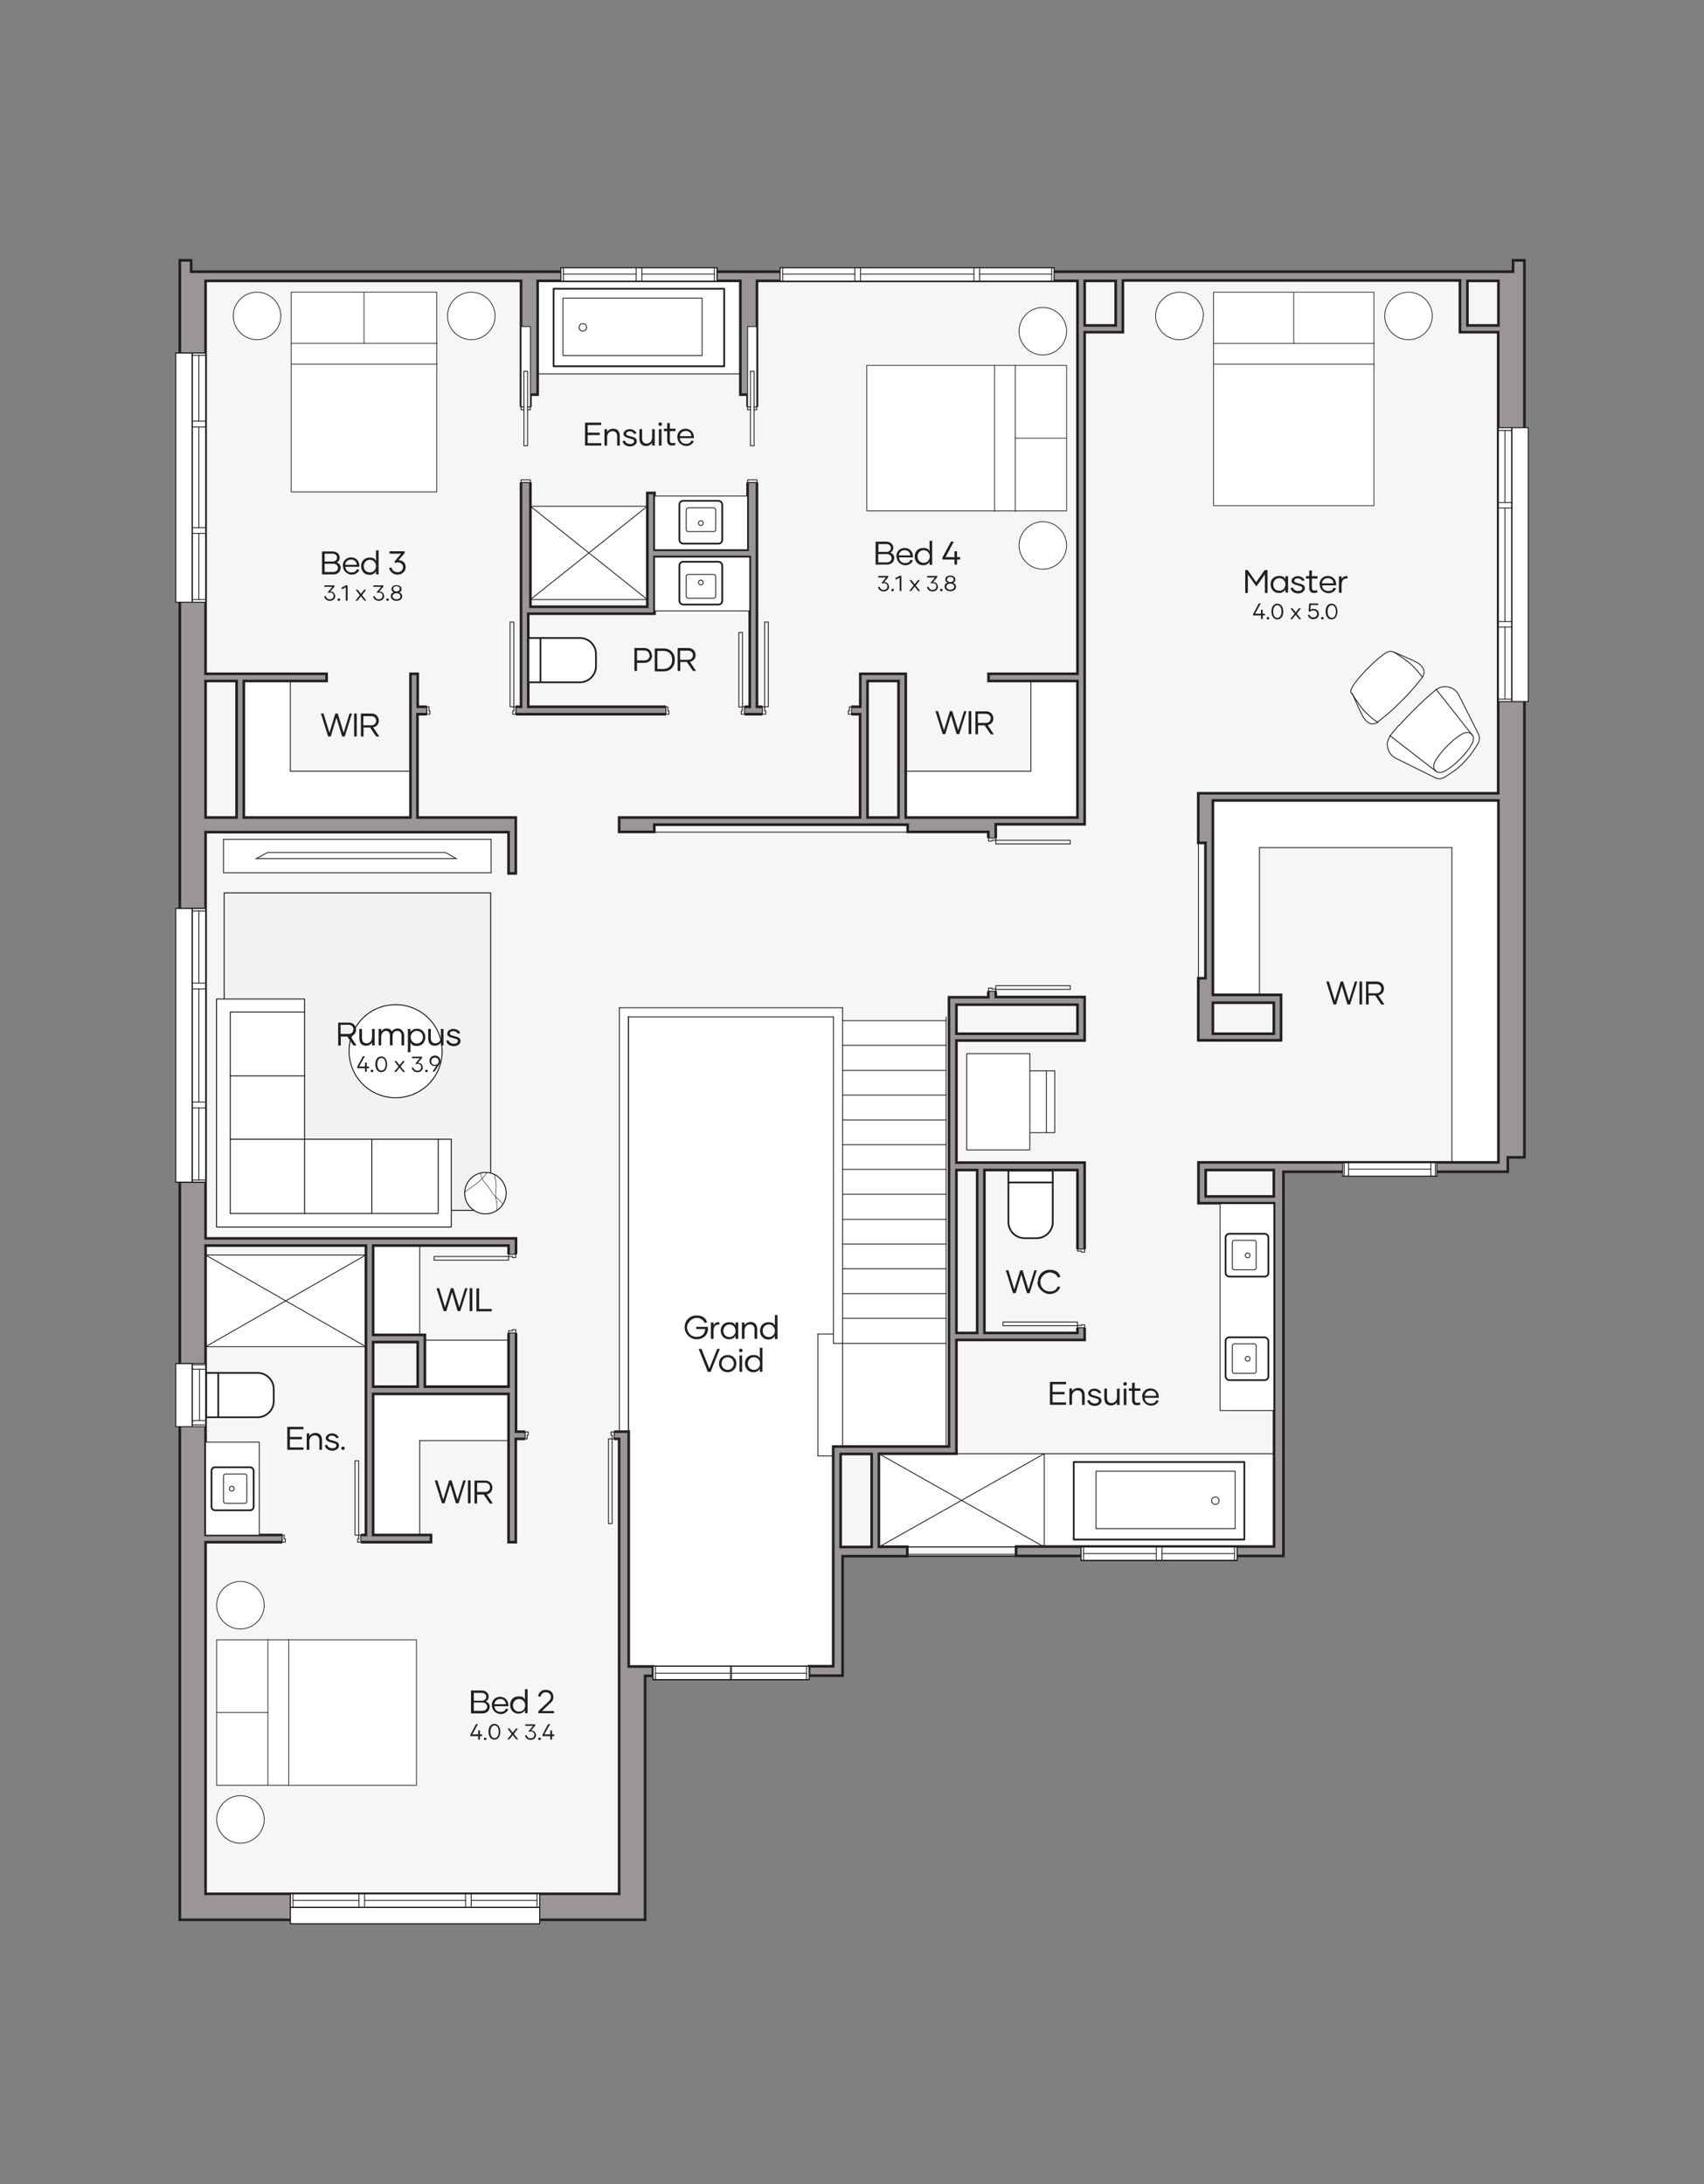 <?xml version="1.0" encoding="UTF-8"?>
<svg id="Layer_1" data-name="Layer 1" xmlns="http://www.w3.org/2000/svg" xmlns:xlink="http://www.w3.org/1999/xlink" version="1.1" viewBox="0 0 780 1000">
  <rect x="0" y="0" width="780" height="1000" fill="#808080" stroke="none"/>
  <defs>
    <style>
      .cls-1 {
        fill: #f1f2f2;
      }

      .cls-1, .cls-2, .cls-3, .cls-4, .cls-5, .cls-6, .cls-7, .cls-8, .cls-9, .cls-10, .cls-11 {
        stroke-linecap: round;
        stroke-linejoin: round;
      }

      .cls-1, .cls-3, .cls-4, .cls-9, .cls-10, .cls-12 {
        stroke-width: .4px;
      }

      .cls-1, .cls-3, .cls-5, .cls-10 {
        stroke: #000;
      }

      .cls-13 {
        fill: #221f20;
      }

      .cls-13, .cls-14, .cls-15, .cls-16 {
        stroke-width: 0px;
      }

      .cls-17 {
        clip-path: url(#clippath);
      }

      .cls-14, .cls-2, .cls-5, .cls-8, .cls-9, .cls-10, .cls-11 {
        fill: none;
      }

      .cls-2, .cls-18, .cls-4, .cls-6, .cls-7, .cls-8, .cls-9, .cls-12, .cls-11 {
        stroke: #221f20;
      }

      .cls-2, .cls-6 {
        stroke-dasharray: 0 0 0 0 0 0 1670 1670;
      }

      .cls-2, .cls-6, .cls-8 {
        stroke-width: .8px;
      }

      .cls-3, .cls-4, .cls-6, .cls-7, .cls-12, .cls-16 {
        fill: #fff;
      }

      .cls-18 {
        fill: #999695;
        fill-rule: evenodd;
        stroke-width: 1.2px;
      }

      .cls-18, .cls-12 {
        stroke-miterlimit: 10;
      }

      .cls-15 {
        fill: #f7f5f5;
      }

      .cls-5, .cls-7, .cls-11 {
        stroke-width: .2px;
      }
    </style>
    <symbol id="FLOORPLANS_MASTER_SIZE_BED" data-name="FLOORPLANS MASTER SIZE BED" viewBox="0 0 74.7 60.6">
      <g>
        <g>
          <path class="cls-7" d="M74.6,51.2c0,3.5-2.9,6.4-6.4,6.4s-6.4-2.9-6.4-6.4,2.9-6.4,6.4-6.4,6.4,2.9,6.4,6.4"/>
          <path class="cls-7" d="M13,51.2c0,3.5-2.9,6.4-6.4,6.4S.1,54.7.1,51.2s2.9-6.4,6.4-6.4,6.4,2.9,6.4,6.4"/>
          <g>
            <rect class="cls-7" x="15.7" y=".1" width="43.2" height="57.5"/>
            <line class="cls-11" x1="58.9" y1="38.2" x2="15.7" y2="38.2"/>
            <line class="cls-11" x1="58.9" y1="43.8" x2="15.7" y2="43.8"/>
            <line class="cls-11" x1="37.3" y1="43.8" x2="37.3" y2="57.6"/>
          </g>
        </g>
        <rect class="cls-14" x="31" y="57.6" width="12.5" height="3"/>
      </g>
    </symbol>
    <symbol id="FLOORPLANS_QUEEN_SIZE_BED" data-name="FLOORPLANS QUEEN SIZE BED" viewBox="0 0 70.7 56.9">
      <g>
        <g>
          <path class="cls-7" d="M70.6,47.5c0,3.5-2.9,6.4-6.4,6.4s-6.4-2.9-6.4-6.4,2.9-6.4,6.4-6.4,6.4,2.9,6.4,6.4"/>
          <path class="cls-7" d="M12.9,47.5c0,3.5-2.9,6.4-6.4,6.4S.1,51,.1,47.5s2.9-6.4,6.4-6.4,6.4,2.9,6.4,6.4"/>
          <g>
            <rect class="cls-7" x="15.7" y=".1" width="39.2" height="53.8"/>
            <line class="cls-11" x1="15.7" y1="40.1" x2="55" y2="40.1"/>
            <line class="cls-11" x1="15.7" y1="34.5" x2="55" y2="34.5"/>
            <line class="cls-11" x1="35.3" y1="40.1" x2="35.3" y2="53.9"/>
          </g>
        </g>
        <polygon class="cls-14" points="33.8 56.9 36.8 56.9 36.8 53.9 33.8 53.9 33.8 56.9"/>
      </g>
    </symbol>
    <clipPath id="clippath">
      <rect class="cls-14" x="528.8" y="128.6" width="127.2" height="103"/>
    </clipPath>
  </defs>
  <g id="_64_base" data-name=" 64 base">
    <g>
      <polygon class="cls-15" points="83.2 124.3 82.8 877.8 295 877.8 295 766.1 385 766.1 385 711.3 585.9 711.3 585.9 535.4 686.5 535.4 686.5 527.3 695.8 527.3 695.3 124.3 83.2 124.3"/>
      <rect class="cls-16" x="244.4" y="128.7" width="96.1" height="42.6"/>
      <rect class="cls-16" x="241.8" y="231.8" width="55" height="42.6"/>
      <rect class="cls-16" x="110.5" y="310.1" width="22.4" height="66"/>
      <rect class="cls-16" x="125.8" y="353.1" width="62" height="23.1"/>
      <rect class="cls-16" x="91.9" y="574.6" width="77.1" height="42.1"/>
      <rect class="cls-16" x="169" y="568.4" width="23.1" height="43.7"/>
      <rect class="cls-16" x="193.3" y="613.3" width="40.3" height="22.4"/>
      <rect class="cls-16" x="170.1" y="638.3" width="62.8" height="21.3"/>
      <rect class="cls-16" x="170.1" y="655.6" width="22.1" height="48"/>
      <rect class="cls-16" x="400.5" y="665.8" width="184.2" height="42.5"/>
      <rect class="cls-16" x="381.5" y="467.3" width="54.1" height="195.8"/>
      <rect class="cls-16" x="283.5" y="461.4" width="101.3" height="302.5"/>
      <rect class="cls-16" x="555.2" y="365.7" width="21.3" height="91.5"/>
      <rect class="cls-16" x="664.6" y="366.7" width="25.6" height="168.8"/>
      <rect class="cls-16" x="575" y="365.7" width="100.9" height="22.3"/>
      <rect class="cls-16" x="471.9" y="310.1" width="22.8" height="66.7"/>
      <rect class="cls-16" x="414.6" y="353.1" width="67.9" height="24"/>
      <g id="HATCH">
        <path class="cls-18" d="M295.3,767.3h3.6v-4.3h-11.1v-107.5h-51.6v-88.5H94.1v-186h138.7v18.9h3.3v-25.6h-45v-47.3h202.6v47.3h-110.3v6.6h16.1v-3.3h116v3.3h36.9v75.7h-18v205.7h-53v100.6h-11.1v4.3h15.4v-54.7h29.6v-4.3h-13v-42.6h35.5v-52.1h58.7v-81.2h-58.7v-55.9h58.7v-19.9h-40.7v-79.1h40.7v-225.3h17.5v-23.7h154.3v23.7h17.5v211.1h-137.3v22.7h3.3v62h-3.3v28.4h37.9v-20.8h-31.2v-89h130.7v165.7h-137.3v18.7h34.6v157.2h-118.1v4.3h122.4v-175.9h102.7v-6.6h7.6V119.2h-5.2v5.2H87.5v-5.2h-5.2v759.8h213v-111.7h0ZM94.1,867.1v-161h103.2v-3.3h-26.5v-64.6h62v67.9h3.3v-47.3h47.3v208.3H94.1ZM94.1,702.8v-132.5h73.4v132.5h-73.4ZM170.8,634.9v-20.4h20.4v20.4h-20.4ZM194.5,634.9v-23.7h-23.7v-40.9h62v64.6h-38.3ZM384.8,708.3v-42.6h14.2v42.6h-14.2ZM437.8,610.3v-74.6h9.5v74.6h-9.5ZM450.6,610.3v-74.6h42.6v74.6h-42.6ZM437.8,473.3v-13.3h55.4v13.3h-55.4ZM111.6,374.3v-62.5h37.9v-3.3h-55.4v-179.9h144.4v195h-47.3v-15.1h-3.3v65.8h-76.3ZM108.3,374.3h-14.2v-62.5h14.2v62.5ZM551.9,547.8v-12.1h31.2v12.1h-31.2ZM241.8,323.6v-42.6h57.8v-26h43.6v68.6h-101.4ZM397.1,374.3v-62.5h14.2v62.5h-14.2ZM414.6,374.3v-65.8h-20.8v15.1h-47.3v-195h146.7v179.9h-40.7v3.3h40.7v62.5h-78.6ZM555.2,473.3v-14.2h27.9v14.2h-27.9ZM242.8,277.7v-97h3.3v-52.1h92.8v52.1h3.3v71h-42.6v-26h-3.3v52.1h-53.5ZM496.5,149v-20.4h14.2v20.4h-14.2ZM671.7,149v-20.4h14.2v20.4h-14.2Z"/>
      </g>
      <g id="LINE">
        <line class="cls-9" x1="287.7" y1="655.6" x2="287.7" y2="465.3"/>
      </g>
      <g id="LINE-2">
        <line class="cls-9" x1="82.3" y1="878.9" x2="295.3" y2="878.9"/>
      </g>
      <g id="LINE-3">
        <line class="cls-9" x1="690.1" y1="530.1" x2="697.7" y2="530.1"/>
      </g>
      <g id="LINE-4">
        <line class="cls-9" x1="697.7" y1="530.1" x2="697.7" y2="119.2"/>
      </g>
      <g id="LINE-5">
        <line class="cls-9" x1="82.3" y1="119.2" x2="82.3" y2="878.9"/>
      </g>
      <g id="LINE-6">
        <line class="cls-9" x1="87.5" y1="124.3" x2="87.5" y2="119.2"/>
      </g>
      <g id="LINE-7">
        <line class="cls-9" x1="87.5" y1="119.2" x2="82.3" y2="119.2"/>
      </g>
      <g id="LINE-8">
        <line class="cls-9" x1="692.5" y1="124.3" x2="692.5" y2="119.2"/>
      </g>
      <g id="LINE-9">
        <line class="cls-9" x1="692.5" y1="119.2" x2="697.7" y2="119.2"/>
      </g>
      <g id="LINE-10">
        <line class="cls-9" x1="295.3" y1="878.9" x2="295.3" y2="767.3"/>
      </g>
      <g id="LINE-11">
        <line class="cls-9" x1="94.1" y1="867.1" x2="283.5" y2="867.1"/>
      </g>
      <g id="LINE-12">
        <line class="cls-9" x1="94.1" y1="706.1" x2="197.3" y2="706.1"/>
      </g>
      <g id="LINE-13">
        <line class="cls-9" x1="232.8" y1="706.1" x2="236.1" y2="706.1"/>
      </g>
      <g id="LINE-14">
        <line class="cls-9" x1="94.1" y1="702.8" x2="167.5" y2="702.8"/>
      </g>
      <g id="LINE-15">
        <line class="cls-9" x1="170.8" y1="702.8" x2="197.3" y2="702.8"/>
      </g>
      <g id="LINE-16">
        <line class="cls-9" x1="236.1" y1="655.6" x2="287.7" y2="655.6"/>
      </g>
      <g id="LINE-17">
        <line class="cls-9" x1="236.1" y1="658.8" x2="283.5" y2="658.8"/>
      </g>
      <g id="LINE-18">
        <line class="cls-9" x1="94.1" y1="570.3" x2="167.5" y2="570.3"/>
      </g>
      <g id="LINE-19">
        <line class="cls-9" x1="94.1" y1="574.6" x2="167.5" y2="574.6"/>
      </g>
      <g id="LINE-20">
        <line class="cls-9" x1="170.8" y1="570.3" x2="232.8" y2="570.3"/>
      </g>
      <g id="LINE-21">
        <line class="cls-9" x1="94.1" y1="566.9" x2="236.1" y2="566.9"/>
      </g>
      <g id="LINE-22">
        <line class="cls-9" x1="111.6" y1="311.8" x2="149.5" y2="311.8"/>
      </g>
      <g id="LINE-23">
        <line class="cls-9" x1="94.1" y1="308.6" x2="149.5" y2="308.6"/>
      </g>
      <g id="LINE-24">
        <line class="cls-9" x1="187.9" y1="308.6" x2="191.2" y2="308.6"/>
      </g>
      <g id="LINE-25">
        <line class="cls-9" x1="191.2" y1="323.6" x2="238.5" y2="323.6"/>
      </g>
      <g id="LINE-26">
        <line class="cls-9" x1="241.8" y1="323.6" x2="343.1" y2="323.6"/>
      </g>
      <g id="LINE-27">
        <line class="cls-9" x1="346.4" y1="323.6" x2="393.8" y2="323.6"/>
      </g>
      <g id="LINE-28">
        <line class="cls-9" x1="191.2" y1="327" x2="393.8" y2="327"/>
      </g>
      <g id="LINE-29">
        <line class="cls-9" x1="283.5" y1="867.1" x2="283.5" y2="658.8"/>
      </g>
      <g id="LINE-30">
        <line class="cls-9" x1="236.1" y1="655.6" x2="236.1" y2="566.9"/>
      </g>
      <g id="LINE-31">
        <line class="cls-9" x1="236.1" y1="399.8" x2="236.1" y2="374.3"/>
      </g>
      <g id="LINE-32">
        <line class="cls-9" x1="232.8" y1="399.8" x2="232.8" y2="381"/>
      </g>
      <g id="LINE-33">
        <line class="cls-9" x1="191.2" y1="323.6" x2="191.2" y2="308.6"/>
      </g>
      <g id="LINE-34">
        <line class="cls-9" x1="232.8" y1="706.1" x2="232.8" y2="638.3"/>
      </g>
      <g id="LINE-35">
        <line class="cls-9" x1="197.3" y1="706.1" x2="197.3" y2="702.8"/>
      </g>
      <g id="LINE-36">
        <line class="cls-9" x1="232.8" y1="634.9" x2="232.8" y2="570.3"/>
      </g>
      <g id="LINE-37">
        <line class="cls-9" x1="236.1" y1="706.1" x2="236.1" y2="658.8"/>
      </g>
      <g id="LINE-38">
        <line class="cls-9" x1="191.2" y1="374.3" x2="191.2" y2="327"/>
      </g>
      <g id="LINE-39">
        <line class="cls-9" x1="187.9" y1="374.3" x2="187.9" y2="308.6"/>
      </g>
      <g id="LINE-40">
        <line class="cls-9" x1="149.5" y1="311.8" x2="149.5" y2="308.6"/>
      </g>
      <g id="LINE-41">
        <line class="cls-9" x1="287.7" y1="762.9" x2="287.7" y2="655.6"/>
      </g>
      <g id="LINE-42">
        <line class="cls-9" x1="287.7" y1="762.9" x2="381.5" y2="762.9"/>
      </g>
      <g id="LINE-43">
        <line class="cls-9" x1="295.3" y1="767.3" x2="385.7" y2="767.3"/>
      </g>
      <g id="LINE-44">
        <line class="cls-9" x1="381.5" y1="762.9" x2="381.5" y2="662.3"/>
      </g>
      <g id="LINE-45">
        <line class="cls-9" x1="384.8" y1="708.3" x2="384.8" y2="665.6"/>
      </g>
      <g id="LINE-46">
        <line class="cls-9" x1="385.7" y1="767.3" x2="385.7" y2="712.6"/>
      </g>
      <g id="LINE-47">
        <line class="cls-9" x1="437.8" y1="473.3" x2="437.8" y2="459.9"/>
      </g>
      <g id="LINE-48">
        <line class="cls-9" x1="437.8" y1="532.4" x2="437.8" y2="476.6"/>
      </g>
      <g id="LINE-49">
        <line class="cls-9" x1="434.5" y1="662.3" x2="434.5" y2="456.6"/>
      </g>
      <g id="LINE-50">
        <line class="cls-9" x1="437.8" y1="665.6" x2="437.8" y2="613.6"/>
      </g>
      <g id="LINE-51">
        <line class="cls-9" x1="437.8" y1="610.3" x2="437.8" y2="535.8"/>
      </g>
      <g id="LINE-52">
        <line class="cls-9" x1="496.5" y1="613.6" x2="496.5" y2="532.4"/>
      </g>
      <g id="LINE-53">
        <line class="cls-9" x1="493.2" y1="610.3" x2="493.2" y2="535.8"/>
      </g>
      <g id="LINE-54">
        <line class="cls-9" x1="450.6" y1="610.3" x2="450.6" y2="535.8"/>
      </g>
      <g id="LINE-55">
        <line class="cls-9" x1="447.3" y1="610.3" x2="447.3" y2="535.8"/>
      </g>
      <g id="LINE-56">
        <line class="cls-9" x1="496.5" y1="476.6" x2="496.5" y2="456.6"/>
      </g>
      <g id="LINE-57">
        <line class="cls-9" x1="493.2" y1="473.3" x2="493.2" y2="459.9"/>
      </g>
      <g id="LINE-58">
        <line class="cls-9" x1="385.7" y1="712.6" x2="587.4" y2="712.6"/>
      </g>
      <g id="LINE-59">
        <line class="cls-9" x1="384.8" y1="708.3" x2="399" y2="708.3"/>
      </g>
      <g id="LINE-60">
        <line class="cls-9" x1="402.3" y1="708.3" x2="583.1" y2="708.3"/>
      </g>
      <g id="LINE-61">
        <line class="cls-9" x1="685.9" y1="532.4" x2="685.9" y2="366.7"/>
      </g>
      <g id="LINE-62">
        <line class="cls-9" x1="664.6" y1="532.4" x2="664.6" y2="388.1"/>
      </g>
      <g id="LINE-63">
        <line class="cls-9" x1="690.1" y1="536.6" x2="690.1" y2="530.1"/>
      </g>
      <g id="LINE-64">
        <line class="cls-9" x1="685.9" y1="363.5" x2="685.9" y2="152.2"/>
      </g>
      <g id="LINE-65">
        <line class="cls-9" x1="685.9" y1="149" x2="685.9" y2="128.7"/>
      </g>
      <g id="LINE-66">
        <line class="cls-9" x1="496.5" y1="377.6" x2="496.5" y2="152.2"/>
      </g>
      <g id="LINE-67">
        <line class="cls-9" x1="496.5" y1="149" x2="496.5" y2="128.7"/>
      </g>
      <g id="LINE-68">
        <line class="cls-9" x1="510.7" y1="149" x2="510.7" y2="128.7"/>
      </g>
      <g id="LINE-69">
        <line class="cls-9" x1="514" y1="152.2" x2="514" y2="128.7"/>
      </g>
      <g id="LINE-70">
        <line class="cls-9" x1="493.2" y1="374.3" x2="493.2" y2="311.8"/>
      </g>
      <g id="LINE-71">
        <line class="cls-9" x1="471.9" y1="353.1" x2="471.9" y2="311.8"/>
      </g>
      <g id="LINE-72">
        <line class="cls-9" x1="493.2" y1="308.6" x2="493.2" y2="128.7"/>
      </g>
      <g id="LINE-73">
        <line class="cls-9" x1="548.6" y1="551.1" x2="548.6" y2="532.4"/>
      </g>
      <g id="LINE-74">
        <line class="cls-9" x1="551.9" y1="547.8" x2="551.9" y2="535.8"/>
      </g>
      <g id="LINE-75">
        <line class="cls-9" x1="583.1" y1="547.8" x2="583.1" y2="535.8"/>
      </g>
      <g id="LINE-76">
        <line class="cls-9" x1="548.6" y1="476.6" x2="548.6" y2="363.5"/>
      </g>
      <g id="LINE-77">
        <line class="cls-9" x1="551.9" y1="448.1" x2="551.9" y2="386.1"/>
      </g>
      <g id="LINE-78">
        <line class="cls-9" x1="555.2" y1="473.3" x2="555.2" y2="459.1"/>
      </g>
      <g id="LINE-79">
        <line class="cls-9" x1="555.2" y1="455.8" x2="555.2" y2="366.7"/>
      </g>
      <g id="LINE-80">
        <line class="cls-9" x1="576.5" y1="455.8" x2="576.5" y2="388.1"/>
      </g>
      <g id="LINE-81">
        <line class="cls-9" x1="586.4" y1="476.6" x2="586.4" y2="455.8"/>
      </g>
      <g id="LINE-82">
        <line class="cls-9" x1="583.1" y1="473.3" x2="583.1" y2="459.1"/>
      </g>
      <g id="LINE-83">
        <line class="cls-9" x1="452.5" y1="456.6" x2="452.5" y2="381"/>
      </g>
      <g id="LINE-84">
        <line class="cls-9" x1="455.8" y1="456.6" x2="455.8" y2="377.6"/>
      </g>
      <g id="LINE-85">
        <line class="cls-9" x1="668.3" y1="152.2" x2="668.3" y2="128.7"/>
      </g>
      <g id="LINE-86">
        <line class="cls-9" x1="671.7" y1="149" x2="671.7" y2="128.7"/>
      </g>
      <g id="LINE-87">
        <line class="cls-9" x1="685.9" y1="128.7" x2="671.7" y2="128.7"/>
      </g>
      <g id="LINE-88">
        <line class="cls-9" x1="668.3" y1="128.7" x2="514" y2="128.7"/>
      </g>
      <g id="LINE-89">
        <line class="cls-9" x1="510.7" y1="128.7" x2="496.5" y2="128.7"/>
      </g>
      <g id="LINE-90">
        <line class="cls-9" x1="685.9" y1="149" x2="671.7" y2="149"/>
      </g>
      <g id="LINE-91">
        <line class="cls-9" x1="685.9" y1="152.2" x2="668.3" y2="152.2"/>
      </g>
      <g id="LINE-92">
        <line class="cls-9" x1="685.9" y1="363.5" x2="548.6" y2="363.5"/>
      </g>
      <g id="LINE-93">
        <line class="cls-9" x1="685.9" y1="366.7" x2="555.2" y2="366.7"/>
      </g>
      <g id="LINE-94">
        <line class="cls-9" x1="664.6" y1="388.1" x2="576.5" y2="388.1"/>
      </g>
      <g id="LINE-95">
        <line class="cls-9" x1="493.2" y1="128.7" x2="346.4" y2="128.7"/>
      </g>
      <g id="LINE-96">
        <line class="cls-9" x1="338.9" y1="128.7" x2="246.1" y2="128.7"/>
      </g>
      <g id="LINE-97">
        <line class="cls-9" x1="692.5" y1="124.3" x2="87.5" y2="124.3"/>
      </g>
      <g id="LINE-98">
        <line class="cls-9" x1="238.5" y1="128.7" x2="94.1" y2="128.7"/>
      </g>
      <g id="LINE-99">
        <line class="cls-9" x1="94.1" y1="128.7" x2="94.1" y2="308.6"/>
      </g>
      <g id="LINE-100">
        <line class="cls-9" x1="111.6" y1="311.8" x2="111.6" y2="374.3"/>
      </g>
      <g id="LINE-101">
        <line class="cls-9" x1="132.9" y1="311.8" x2="132.9" y2="353.1"/>
      </g>
      <g id="LINE-102">
        <line class="cls-9" x1="108.3" y1="311.8" x2="108.3" y2="374.3"/>
      </g>
      <g id="LINE-103">
        <line class="cls-9" x1="94.1" y1="311.8" x2="94.1" y2="374.3"/>
      </g>
      <g id="LINE-104">
        <line class="cls-9" x1="94.1" y1="381" x2="94.1" y2="566.9"/>
      </g>
      <g id="LINE-105">
        <line class="cls-9" x1="94.1" y1="570.3" x2="94.1" y2="574.6"/>
      </g>
      <g id="LINE-106">
        <line class="cls-9" x1="94.1" y1="574.6" x2="94.1" y2="702.8"/>
      </g>
      <g id="LINE-107">
        <line class="cls-9" x1="167.5" y1="570.3" x2="167.5" y2="574.6"/>
      </g>
      <g id="LINE-108">
        <line class="cls-9" x1="167.5" y1="574.6" x2="167.5" y2="702.8"/>
      </g>
      <g id="LINE-109">
        <line class="cls-9" x1="170.8" y1="570.3" x2="170.8" y2="611.3"/>
      </g>
      <g id="LINE-110">
        <line class="cls-9" x1="192.1" y1="570.3" x2="192.1" y2="611.3"/>
      </g>
      <g id="LINE-111">
        <line class="cls-9" x1="194.5" y1="611.3" x2="194.5" y2="634.9"/>
      </g>
      <g id="LINE-112">
        <line class="cls-9" x1="170.8" y1="614.6" x2="170.8" y2="634.9"/>
      </g>
      <g id="LINE-113">
        <line class="cls-9" x1="170.8" y1="638.3" x2="170.8" y2="702.8"/>
      </g>
      <g id="LINE-114">
        <line class="cls-9" x1="192.1" y1="659.6" x2="192.1" y2="702.8"/>
      </g>
      <g id="LINE-115">
        <line class="cls-9" x1="191.2" y1="614.6" x2="191.2" y2="634.9"/>
      </g>
      <g id="LINE-116">
        <line class="cls-9" x1="94.1" y1="706.1" x2="94.1" y2="867.1"/>
      </g>
      <g id="LINE-117">
        <line class="cls-9" x1="283.5" y1="381" x2="452.5" y2="381"/>
      </g>
      <g id="LINE-118">
        <line class="cls-9" x1="299.6" y1="377.6" x2="415.6" y2="377.6"/>
      </g>
      <g id="LINE-119">
        <line class="cls-9" x1="283.5" y1="374.3" x2="393.8" y2="374.3"/>
      </g>
      <g id="LINE-120">
        <line class="cls-9" x1="397.1" y1="374.3" x2="411.3" y2="374.3"/>
      </g>
      <g id="LINE-121">
        <line class="cls-9" x1="414.6" y1="374.3" x2="493.2" y2="374.3"/>
      </g>
      <g id="LINE-122">
        <line class="cls-9" x1="414.6" y1="353.1" x2="471.9" y2="353.1"/>
      </g>
      <g id="LINE-123">
        <line class="cls-9" x1="170.8" y1="638.3" x2="232.8" y2="638.3"/>
      </g>
      <g id="LINE-124">
        <line class="cls-9" x1="192.1" y1="659.6" x2="232.8" y2="659.6"/>
      </g>
      <g id="LINE-125">
        <line class="cls-9" x1="170.8" y1="634.9" x2="191.2" y2="634.9"/>
      </g>
      <g id="LINE-126">
        <line class="cls-9" x1="194.5" y1="634.9" x2="232.8" y2="634.9"/>
      </g>
      <g id="LINE-127">
        <line class="cls-9" x1="194.5" y1="613.6" x2="232.8" y2="613.6"/>
      </g>
      <g id="LINE-128">
        <line class="cls-9" x1="170.8" y1="611.3" x2="194.5" y2="611.3"/>
      </g>
      <g id="LINE-129">
        <line class="cls-9" x1="170.8" y1="614.6" x2="191.2" y2="614.6"/>
      </g>
      <g id="LINE-130">
        <line class="cls-9" x1="283.5" y1="381" x2="283.5" y2="374.3"/>
      </g>
      <g id="LINE-131">
        <line class="cls-9" x1="238.5" y1="323.6" x2="238.5" y2="128.7"/>
      </g>
      <g id="LINE-132">
        <line class="cls-9" x1="241.8" y1="323.6" x2="241.8" y2="281.1"/>
      </g>
      <g id="LINE-133">
        <line class="cls-9" x1="434.5" y1="456.6" x2="452.5" y2="456.6"/>
      </g>
      <g id="LINE-134">
        <line class="cls-9" x1="437.8" y1="476.6" x2="496.5" y2="476.6"/>
      </g>
      <g id="LINE-135">
        <line class="cls-9" x1="437.8" y1="473.3" x2="493.2" y2="473.3"/>
      </g>
      <g id="LINE-136">
        <line class="cls-9" x1="437.8" y1="532.4" x2="496.5" y2="532.4"/>
      </g>
      <g id="LINE-137">
        <line class="cls-9" x1="437.8" y1="535.8" x2="447.3" y2="535.8"/>
      </g>
      <g id="LINE-138">
        <line class="cls-9" x1="450.6" y1="535.8" x2="493.2" y2="535.8"/>
      </g>
      <g id="LINE-139">
        <line class="cls-9" x1="551.9" y1="535.8" x2="583.1" y2="535.8"/>
      </g>
      <g id="LINE-140">
        <line class="cls-9" x1="548.6" y1="476.6" x2="586.4" y2="476.6"/>
      </g>
      <g id="LINE-141">
        <line class="cls-9" x1="555.2" y1="473.3" x2="583.1" y2="473.3"/>
      </g>
      <g id="LINE-142">
        <line class="cls-9" x1="555.2" y1="459.1" x2="583.1" y2="459.1"/>
      </g>
      <g id="LINE-143">
        <line class="cls-9" x1="555.2" y1="455.8" x2="586.4" y2="455.8"/>
      </g>
      <g id="LINE-144">
        <line class="cls-9" x1="455.8" y1="377.6" x2="496.5" y2="377.6"/>
      </g>
      <g id="LINE-145">
        <line class="cls-9" x1="455.8" y1="456.6" x2="496.5" y2="456.6"/>
      </g>
      <g id="LINE-146">
        <line class="cls-9" x1="437.8" y1="459.9" x2="493.2" y2="459.9"/>
      </g>
      <g id="LINE-147">
        <line class="cls-9" x1="346.4" y1="323.6" x2="346.4" y2="128.7"/>
      </g>
      <g id="LINE-148">
        <line class="cls-9" x1="548.6" y1="448.1" x2="551.9" y2="448.1"/>
      </g>
      <g id="LINE-149">
        <line class="cls-9" x1="548.6" y1="386.1" x2="551.9" y2="386.1"/>
      </g>
      <g id="LINE-150">
        <line class="cls-9" x1="551.9" y1="547.8" x2="583.1" y2="547.8"/>
      </g>
      <g id="LINE-151">
        <line class="cls-9" x1="548.6" y1="532.4" x2="685.9" y2="532.4"/>
      </g>
      <g id="LINE-152">
        <line class="cls-9" x1="587.4" y1="536.6" x2="690.1" y2="536.6"/>
      </g>
      <g id="LINE-153">
        <line class="cls-9" x1="548.6" y1="551.1" x2="583.1" y2="551.1"/>
      </g>
      <g id="LINE-154">
        <line class="cls-9" x1="583.1" y1="708.3" x2="583.1" y2="551.1"/>
      </g>
      <g id="LINE-155">
        <line class="cls-9" x1="191.2" y1="374.3" x2="236.1" y2="374.3"/>
      </g>
      <g id="LINE-156">
        <line class="cls-9" x1="111.6" y1="374.3" x2="187.9" y2="374.3"/>
      </g>
      <g id="LINE-157">
        <line class="cls-9" x1="132.9" y1="353.1" x2="187.9" y2="353.1"/>
      </g>
      <g id="LINE-158">
        <line class="cls-9" x1="232.8" y1="381" x2="94.1" y2="381"/>
      </g>
      <g id="LINE-159">
        <line class="cls-9" x1="393.8" y1="308.6" x2="393.8" y2="323.6"/>
      </g>
      <g id="LINE-160">
        <line class="cls-9" x1="393.8" y1="327" x2="393.8" y2="374.3"/>
      </g>
      <g id="LINE-161">
        <line class="cls-9" x1="397.1" y1="311.8" x2="397.1" y2="374.3"/>
      </g>
      <g id="LINE-162">
        <line class="cls-9" x1="414.6" y1="308.6" x2="414.6" y2="374.3"/>
      </g>
      <g id="LINE-163">
        <line class="cls-9" x1="411.3" y1="311.8" x2="411.3" y2="374.3"/>
      </g>
      <g id="LINE-164">
        <line class="cls-9" x1="452.5" y1="308.6" x2="452.5" y2="311.8"/>
      </g>
      <g id="LINE-165">
        <line class="cls-9" x1="393.8" y1="308.6" x2="414.6" y2="308.6"/>
      </g>
      <g id="LINE-166">
        <line class="cls-9" x1="452.5" y1="308.6" x2="493.2" y2="308.6"/>
      </g>
      <g id="LINE-167">
        <line class="cls-9" x1="452.5" y1="311.8" x2="493.2" y2="311.8"/>
      </g>
      <g id="LINE-168">
        <line class="cls-9" x1="343.1" y1="323.6" x2="343.1" y2="255.1"/>
      </g>
      <g id="LINE-169">
        <line class="cls-9" x1="415.6" y1="377.6" x2="415.6" y2="381"/>
      </g>
      <g id="LINE-170">
        <line class="cls-9" x1="299.6" y1="377.6" x2="299.6" y2="381"/>
      </g>
      <g id="LINE-171">
        <line class="cls-9" x1="381.5" y1="662.3" x2="434.5" y2="662.3"/>
      </g>
      <g id="LINE-172">
        <line class="cls-9" x1="384.8" y1="665.6" x2="399" y2="665.6"/>
      </g>
      <g id="LINE-173">
        <line class="cls-9" x1="402.3" y1="665.6" x2="437.8" y2="665.6"/>
      </g>
      <g id="LINE-174">
        <line class="cls-9" x1="437.8" y1="613.6" x2="496.5" y2="613.6"/>
      </g>
      <g id="LINE-175">
        <line class="cls-9" x1="236.1" y1="399.8" x2="232.8" y2="399.8"/>
      </g>
      <g id="LINE-176">
        <line class="cls-9" x1="94.1" y1="311.8" x2="108.3" y2="311.8"/>
      </g>
      <g id="LINE-177">
        <line class="cls-9" x1="94.1" y1="374.3" x2="108.3" y2="374.3"/>
      </g>
      <g id="LINE-178">
        <line class="cls-9" x1="397.1" y1="311.8" x2="411.3" y2="311.8"/>
      </g>
      <g id="LINE-179">
        <line class="cls-9" x1="587.4" y1="712.6" x2="587.4" y2="536.6"/>
      </g>
      <g id="LINE-180">
        <line class="cls-9" x1="496.5" y1="149" x2="510.7" y2="149"/>
      </g>
      <g id="LINE-181">
        <line class="cls-9" x1="496.5" y1="152.2" x2="514" y2="152.2"/>
      </g>
      <g id="LINE-182">
        <line class="cls-9" x1="493.2" y1="610.3" x2="450.6" y2="610.3"/>
      </g>
      <g id="LINE-183">
        <line class="cls-9" x1="447.3" y1="610.3" x2="437.8" y2="610.3"/>
      </g>
      <g id="LINE-184">
        <line class="cls-9" x1="241.8" y1="281.1" x2="299.6" y2="281.1"/>
      </g>
      <g id="LINE-185">
        <line class="cls-9" x1="242.8" y1="277.7" x2="296.3" y2="277.7"/>
      </g>
      <g id="LINE-186">
        <line class="cls-9" x1="299.6" y1="255.1" x2="343.1" y2="255.1"/>
      </g>
      <g id="LINE-187">
        <line class="cls-9" x1="299.6" y1="251.7" x2="342.2" y2="251.7"/>
      </g>
      <g id="LINE-188">
        <line class="cls-9" x1="299.6" y1="281.1" x2="299.6" y2="255.1"/>
      </g>
      <g id="LINE-189">
        <line class="cls-9" x1="296.3" y1="277.7" x2="296.3" y2="225.6"/>
      </g>
      <g id="LINE-190">
        <line class="cls-9" x1="299.6" y1="251.7" x2="299.6" y2="225.6"/>
      </g>
      <g id="LINE-191">
        <line class="cls-9" x1="342.2" y1="251.7" x2="342.2" y2="180.6"/>
      </g>
      <g id="LINE-192">
        <line class="cls-9" x1="342.2" y1="180.6" x2="338.9" y2="180.6"/>
      </g>
      <g id="LINE-193">
        <line class="cls-9" x1="338.9" y1="180.6" x2="338.9" y2="128.7"/>
      </g>
      <g id="LINE-194">
        <line class="cls-9" x1="242.8" y1="277.7" x2="242.8" y2="180.6"/>
      </g>
      <g id="LINE-195">
        <line class="cls-9" x1="246.1" y1="180.6" x2="242.8" y2="180.6"/>
      </g>
      <g id="LINE-196">
        <line class="cls-9" x1="246.1" y1="180.6" x2="246.1" y2="128.7"/>
      </g>
      <g id="LINE-197">
        <line class="cls-9" x1="299.6" y1="225.6" x2="296.3" y2="225.6"/>
      </g>
      <g id="LINE-198">
        <line class="cls-9" x1="242.8" y1="274.5" x2="296.3" y2="274.5"/>
      </g>
      <g id="LINE-199">
        <line class="cls-9" x1="399" y1="708.3" x2="399" y2="665.6"/>
      </g>
      <g id="LINE-200">
        <line class="cls-9" x1="402.3" y1="708.3" x2="402.3" y2="665.6"/>
      </g>
      <g id="LWPOLYLINE">
        <rect class="cls-9" x="415.3" y="708.3" width="49.7" height="4.3"/>
      </g>
      <g id="LINE-201">
        <line class="cls-9" x1="298.9" y1="769.1" x2="298.9" y2="762.9"/>
      </g>
      <g id="LINE-202">
        <line class="cls-9" x1="370.3" y1="769.1" x2="370.3" y2="762.9"/>
      </g>
      <g id="LINE-203">
        <line class="cls-9" x1="132.9" y1="878.4" x2="132.9" y2="867.1"/>
      </g>
      <g id="LINE-204">
        <line class="cls-9" x1="247" y1="878.4" x2="247" y2="867.1"/>
      </g>
      <g id="LINE-205">
        <line class="cls-9" x1="82.8" y1="161.6" x2="94.1" y2="161.6"/>
      </g>
      <g id="LINE-206">
        <line class="cls-9" x1="82.8" y1="275.6" x2="94.1" y2="275.6"/>
      </g>
      <g id="LINE-207">
        <line class="cls-9" x1="494.8" y1="714.4" x2="494.8" y2="708.3"/>
      </g>
      <g id="LINE-208">
        <line class="cls-9" x1="566.3" y1="714.4" x2="566.3" y2="708.3"/>
      </g>
      <g id="LINE-209">
        <line class="cls-9" x1="328.2" y1="122.5" x2="328.2" y2="128.7"/>
      </g>
      <g id="LINE-210">
        <line class="cls-9" x1="256.7" y1="122.5" x2="256.7" y2="128.7"/>
      </g>
      <g id="LINE-211">
        <line class="cls-9" x1="657.7" y1="538.6" x2="657.7" y2="532.4"/>
      </g>
      <g id="LINE-212">
        <line class="cls-9" x1="614.6" y1="538.6" x2="614.6" y2="532.4"/>
      </g>
      <g id="LINE-213">
        <line class="cls-9" x1="82.8" y1="624.3" x2="94.1" y2="624.3"/>
      </g>
      <g id="LINE-214">
        <line class="cls-9" x1="82.8" y1="653.1" x2="94.1" y2="653.1"/>
      </g>
      <g id="LINE-215">
        <line class="cls-9" x1="82.8" y1="415.9" x2="94.1" y2="415.9"/>
      </g>
      <g id="LINE-216">
        <line class="cls-9" x1="82.8" y1="541.4" x2="94.1" y2="541.4"/>
      </g>
      <g id="LINE-217">
        <line class="cls-9" x1="240.4" y1="658.8" x2="240.4" y2="655.6"/>
      </g>
      <g id="LINE-218">
        <line class="cls-9" x1="281.1" y1="658.8" x2="281.1" y2="655.6"/>
      </g>
      <g id="LINE-219">
        <line class="cls-9" x1="195.4" y1="323.6" x2="195.4" y2="327"/>
      </g>
      <g id="LINE-220">
        <line class="cls-9" x1="236.1" y1="323.6" x2="236.1" y2="327"/>
      </g>
      <g id="LINE-221">
        <line class="cls-9" x1="349" y1="323.6" x2="349" y2="327"/>
      </g>
      <g id="LINE-222">
        <line class="cls-9" x1="389.8" y1="323.6" x2="389.8" y2="327"/>
      </g>
      <g id="LINE-223">
        <line class="cls-9" x1="129.2" y1="702.8" x2="129.2" y2="706.1"/>
      </g>
      <g id="LINE-224">
        <line class="cls-9" x1="165.1" y1="702.8" x2="165.1" y2="706.1"/>
      </g>
      <g id="LINE-225">
        <line class="cls-9" x1="304.8" y1="323.6" x2="304.8" y2="327"/>
      </g>
      <g id="LINE-226">
        <line class="cls-9" x1="340.8" y1="323.6" x2="340.8" y2="327"/>
      </g>
      <g id="LINE-227">
        <line class="cls-9" x1="232.8" y1="574.3" x2="236.1" y2="574.3"/>
      </g>
      <g id="LINE-228">
        <line class="cls-9" x1="232.8" y1="610.3" x2="236.1" y2="610.3"/>
      </g>
      <g id="LINE-229">
        <line class="cls-9" x1="493.2" y1="571.9" x2="496.5" y2="571.9"/>
      </g>
      <g id="LINE-230">
        <line class="cls-9" x1="493.2" y1="607.9" x2="496.5" y2="607.9"/>
      </g>
      <g id="LINE-231">
        <line class="cls-9" x1="242.8" y1="221" x2="238.5" y2="221"/>
      </g>
      <g id="LINE-232">
        <line class="cls-9" x1="242.8" y1="186.3" x2="241.5" y2="186.3"/>
      </g>
      <g id="LINE-233">
        <line class="cls-9" x1="239.8" y1="186.3" x2="238.5" y2="186.3"/>
      </g>
      <g id="LINE-234">
        <line class="cls-9" x1="455.8" y1="383.7" x2="452.5" y2="383.7"/>
      </g>
      <g id="LINE-235">
        <line class="cls-9" x1="455.8" y1="453.8" x2="452.5" y2="453.8"/>
      </g>
      <g id="LINE-236">
        <line class="cls-9" x1="346.4" y1="221" x2="342.2" y2="221"/>
      </g>
      <g id="LINE-237">
        <line class="cls-9" x1="346.4" y1="186.3" x2="345.1" y2="186.3"/>
      </g>
      <g id="LINE-238">
        <line class="cls-9" x1="343.5" y1="186.3" x2="342.2" y2="186.3"/>
      </g>
      <g id="LINE-239">
        <line class="cls-9" x1="697.2" y1="321.2" x2="685.9" y2="321.2"/>
      </g>
      <g id="LINE-240">
        <line class="cls-9" x1="697.2" y1="195.8" x2="685.9" y2="195.8"/>
      </g>
      <g id="LINE-241">
        <line class="cls-9" x1="482.5" y1="122.5" x2="482.5" y2="128.7"/>
      </g>
      <g id="LINE-242">
        <line class="cls-9" x1="357.1" y1="122.5" x2="357.1" y2="128.7"/>
      </g>
      <g id="LINE-243">
        <line class="cls-9" x1="242.8" y1="231.8" x2="296.3" y2="274.5"/>
      </g>
      <g id="LINE-244">
        <line class="cls-9" x1="296.3" y1="231.8" x2="242.8" y2="274.5"/>
      </g>
      <g id="LWPOLYLINE-2">
        <line class="cls-9" x1="296.3" y1="231.8" x2="242.8" y2="231.8"/>
      </g>
      <g id="LINE-245">
        <line class="cls-9" x1="338.9" y1="171.2" x2="246.1" y2="171.2"/>
      </g>
      <g id="LINE-246">
        <line class="cls-9" x1="167.5" y1="616.6" x2="94.1" y2="574.6"/>
      </g>
      <g id="LINE-247">
        <line class="cls-9" x1="94.1" y1="616.6" x2="167.5" y2="574.6"/>
      </g>
      <g id="LWPOLYLINE-3">
        <line class="cls-9" x1="94.1" y1="616.6" x2="167.5" y2="616.6"/>
      </g>
      <g id="LINE-248">
        <line class="cls-9" x1="583.1" y1="665.6" x2="478" y2="665.6"/>
      </g>
      <g id="LINE-249">
        <line class="cls-9" x1="478" y1="665.6" x2="402.3" y2="708.3"/>
      </g>
      <g id="LINE-250">
        <line class="cls-9" x1="402.3" y1="665.6" x2="478" y2="708.3"/>
      </g>
      <g id="LWPOLYLINE-4">
        <polyline class="cls-9" points="402.3 665.6 478 665.6 478 708.3"/>
      </g>
      <g id="WIPEOUT">
        <rect class="cls-16" x="558.5" y="551.1" width="24.6" height="94.7"/>
      </g>
      <g id="LWPOLYLINE-5">
        <rect class="cls-9" x="558.5" y="551.1" width="24.6" height="94.7"/>
      </g>
      <g id="WIPEOUT-2">
        <rect class="cls-16" x="94.1" y="660.3" width="24.6" height="42.6"/>
      </g>
      <g id="LWPOLYLINE-6">
        <rect class="cls-9" x="94.1" y="660.3" width="24.6" height="42.6"/>
      </g>
      <g id="WIPEOUT-3">
        <rect class="cls-16" x="299.6" y="255.1" width="43.6" height="24.6"/>
      </g>
      <g id="LWPOLYLINE-7">
        <rect class="cls-9" x="299.6" y="255.1" width="43.6" height="24.6"/>
      </g>
      <g id="WIPEOUT-4">
        <rect class="cls-16" x="299.6" y="227.1" width="42.6" height="24.6"/>
      </g>
      <g id="LWPOLYLINE-8">
        <rect class="cls-9" x="299.6" y="227.1" width="42.6" height="24.6"/>
      </g>
      <g id="LINE-251">
        <line class="cls-9" x1="94.1" y1="647.1" x2="94.1" y2="630.3"/>
      </g>
      <g id="LINE-252">
        <line class="cls-9" x1="241.8" y1="309.5" x2="241.8" y2="292.8"/>
      </g>
      <g id="ARC">
        <path class="cls-9" d="M241.9,292.7h0"/>
      </g>
      <g id="ARC-2">
        <path class="cls-9" d="M241.8,309.5h0"/>
      </g>
      <g id="MTEXT">
        <g>
          <path class="cls-13" d="M621.3,449.4l-3.3,10.5h-1.2l-2.6-8.6-2.6,8.6h-1.2l-3.3-10.5h1.2l2.7,8.8,2.7-8.8h1.1l2.7,8.8,2.7-8.8h1.2-.1Z"/>
          <path class="cls-13" d="M622.3,449.4h1.2v10.5h-1.2v-10.5Z"/>
          <path class="cls-13" d="M629.6,455.8h-3.1v4.1h-1.2v-10.5h4.9c2.2,0,3.3,1.7,3.3,3.2s-.9,2.8-2.6,3.1l2.8,4.2h-1.4l-2.8-4.1h0ZM626.5,454.8h3.6c1.4,0,2.2-1,2.2-2.1s-.8-2.1-2.2-2.1h-3.7v4.2h.1Z"/>
        </g>
      </g>
      <g id="MTEXT-2">
        <g>
          <path class="cls-13" d="M442.4,325.6l-3.3,10.5h-1.2l-2.6-8.6-2.6,8.6h-1.2l-3.3-10.5h1.2l2.7,8.8,2.7-8.8h1.1l2.7,8.8,2.7-8.8h1.2-.1Z"/>
          <path class="cls-13" d="M443.4,325.6h1.2v10.5h-1.2v-10.5Z"/>
          <path class="cls-13" d="M450.8,332.1h-3.1v4.1h-1.2v-10.5h4.9c2.2,0,3.3,1.7,3.3,3.2s-.9,2.8-2.6,3.1l2.8,4.2h-1.4l-2.8-4.1h.1ZM447.7,331h3.6c1.4,0,2.2-1,2.2-2.1s-.8-2.1-2.2-2.1h-3.7v4.2h.1Z"/>
        </g>
      </g>
      <g id="MTEXT-3">
        <g>
          <path class="cls-13" d="M161.1,326.7l-3.3,10.5h-1.2l-2.6-8.6-2.6,8.6h-1.2l-3.3-10.5h1.2l2.7,8.8,2.7-8.8h1.1l2.7,8.8,2.7-8.8h1.2,0Z"/>
          <path class="cls-13" d="M162.1,326.7h1.2v10.5h-1.2v-10.5Z"/>
          <path class="cls-13" d="M169.5,333.1h-3.1v4.1h-1.2v-10.5h4.9c2.2,0,3.3,1.7,3.3,3.2s-.9,2.8-2.6,3.1l2.8,4.2h-1.4l-2.8-4.1h.1ZM166.4,332.1h3.6c1.4,0,2.2-1,2.2-2.1s-.8-2.1-2.2-2.1h-3.7v4.2h0Z"/>
        </g>
      </g>
      <g id="MTEXT-4">
        <g>
          <path class="cls-13" d="M213.2,677.8l-3.3,10.5h-1.2l-2.6-8.6-2.6,8.6h-1.2l-3.3-10.5h1.2l2.7,8.8,2.7-8.8h1.1l2.7,8.8,2.7-8.8h1.2,0Z"/>
          <path class="cls-13" d="M214.2,677.8h1.2v10.5h-1.2v-10.5Z"/>
          <path class="cls-13" d="M221.5,684.3h-3.1v4.1h-1.2v-10.5h4.9c2.2,0,3.3,1.7,3.3,3.2s-.9,2.8-2.6,3.1l2.8,4.2h-1.4l-2.8-4.1h.1ZM218.5,683.1h3.6c1.4,0,2.2-1,2.2-2.1s-.8-2.1-2.2-2.1h-3.7v4.2h0Z"/>
        </g>
      </g>
      <g id="MTEXT-5">
        <g>
          <path class="cls-13" d="M214,589.8l-3.3,10.5h-1.2l-2.6-8.6-2.6,8.6h-1.2l-3.3-10.5h1.2l2.7,8.8,2.7-8.8h1.1l2.7,8.8,2.7-8.8h1.2,0Z"/>
          <path class="cls-13" d="M215,589.8h1.2v10.5h-1.2v-10.5Z"/>
          <path class="cls-13" d="M225.1,599.3v1.1h-7v-10.5h1.2v9.4h5.8Z"/>
        </g>
      </g>
      <g id="LINE-253">
        <line class="cls-9" x1="283.5" y1="461.4" x2="385.7" y2="461.4"/>
      </g>
      <g id="LINE-254">
        <line class="cls-9" x1="381.5" y1="465.6" x2="287.7" y2="465.6"/>
      </g>
      <g id="LINE-255">
        <line class="cls-9" x1="287.7" y1="465.6" x2="287.7" y2="655.6"/>
      </g>
      <g id="LINE-256">
        <line class="cls-9" x1="283.5" y1="461.4" x2="283.5" y2="655.6"/>
      </g>
      <g id="LINE-257">
        <line class="cls-9" x1="433.1" y1="662.3" x2="433.1" y2="465.6"/>
      </g>
      <g id="LINE-258">
        <line class="cls-9" x1="381.5" y1="615.1" x2="381.5" y2="465.6"/>
      </g>
      <g id="LINE-259">
        <line class="cls-9" x1="385.7" y1="615.1" x2="385.7" y2="461.4"/>
      </g>
      <g id="LINE-260">
        <line class="cls-9" x1="374.4" y1="666.6" x2="374.4" y2="610.8"/>
      </g>
      <g id="LINE-261">
        <line class="cls-9" x1="433.1" y1="467.3" x2="385.7" y2="467.3"/>
      </g>
      <g id="LINE-262">
        <line class="cls-9" x1="433.1" y1="478.6" x2="385.7" y2="478.6"/>
      </g>
      <g id="LINE-263">
        <line class="cls-9" x1="433.1" y1="490.1" x2="385.7" y2="490.1"/>
      </g>
      <g id="LINE-264">
        <line class="cls-9" x1="433.1" y1="501.4" x2="385.7" y2="501.4"/>
      </g>
      <g id="LINE-265">
        <line class="cls-9" x1="433.1" y1="512.8" x2="385.7" y2="512.8"/>
      </g>
      <g id="LINE-266">
        <line class="cls-9" x1="433.1" y1="524.1" x2="385.7" y2="524.1"/>
      </g>
      <g id="LINE-267">
        <line class="cls-9" x1="433.1" y1="535.4" x2="385.7" y2="535.4"/>
      </g>
      <g id="LINE-268">
        <line class="cls-9" x1="433.1" y1="546.8" x2="385.7" y2="546.8"/>
      </g>
      <g id="LINE-269">
        <line class="cls-9" x1="433.1" y1="558.3" x2="385.7" y2="558.3"/>
      </g>
      <g id="LINE-270">
        <line class="cls-9" x1="433.1" y1="569.6" x2="385.7" y2="569.6"/>
      </g>
      <g id="LINE-271">
        <line class="cls-9" x1="433.1" y1="580.9" x2="385.7" y2="580.9"/>
      </g>
      <g id="LINE-272">
        <line class="cls-9" x1="433.1" y1="592.3" x2="385.7" y2="592.3"/>
      </g>
      <g id="LINE-273">
        <line class="cls-9" x1="433.1" y1="603.6" x2="385.7" y2="603.6"/>
      </g>
      <g id="LINE-274">
        <line class="cls-9" x1="433.1" y1="615.1" x2="385.7" y2="615.1"/>
      </g>
      <g id="LINE-275">
        <line class="cls-9" x1="385.7" y1="615.1" x2="381.5" y2="615.1"/>
      </g>
      <g id="LINE-276">
        <line class="cls-9" x1="381.5" y1="610.8" x2="374.4" y2="610.8"/>
      </g>
      <g id="LINE-277">
        <line class="cls-9" x1="385.7" y1="615.1" x2="385.7" y2="662.3"/>
      </g>
      <g id="LINE-278">
        <line class="cls-9" x1="381.5" y1="666.6" x2="374.4" y2="666.6"/>
      </g>
      <g id="WIPEOUT-5">
        <rect class="cls-16" x="298.9" y="762.9" width="71.5" height="6.2"/>
      </g>
      <g id="LWPOLYLINE-9">
        <rect class="cls-9" x="298.9" y="762.9" width="71.5" height="6.2"/>
      </g>
      <g id="LWPOLYLINE-10">
        <rect class="cls-9" x="298.9" y="762.9" width="71.5" height="6.2"/>
      </g>
      <g id="LINE-279">
        <line class="cls-9" x1="300" y1="769.1" x2="300" y2="762.9"/>
      </g>
      <g id="LINE-280">
        <line class="cls-9" x1="298.9" y1="769.1" x2="370.3" y2="769.1"/>
      </g>
      <g id="LINE-281">
        <line class="cls-9" x1="369.2" y1="769.1" x2="369.2" y2="762.9"/>
      </g>
      <g id="LWPOLYLINE-11">
        <path class="cls-9" d="M370.3,769.1h-71.5,71.5Z"/>
      </g>
      <g id="LINE-282">
        <line class="cls-9" x1="334.8" y1="762.9" x2="334.8" y2="769.1"/>
      </g>
      <g id="LINE-283">
        <line class="cls-9" x1="334.4" y1="762.9" x2="334.4" y2="769.1"/>
      </g>
      <g id="LINE-284">
        <line class="cls-9" x1="369.2" y1="766.1" x2="334.8" y2="766.1"/>
      </g>
      <g id="LINE-285">
        <line class="cls-9" x1="334.4" y1="766.1" x2="300" y2="766.1"/>
      </g>
      <g id="WIPEOUT-6">
        <rect class="cls-16" x="132.9" y="867.1" width="114.1" height="13.7"/>
      </g>
      <g id="LWPOLYLINE-12">
        <rect class="cls-9" x="132.9" y="867.1" width="114.1" height="13.7"/>
      </g>
      <g id="LWPOLYLINE-13">
        <rect class="cls-9" x="132.9" y="867.1" width="114.1" height="6.2"/>
      </g>
      <g id="LINE-286">
        <line class="cls-9" x1="166.9" y1="870.1" x2="213.1" y2="870.1"/>
      </g>
      <g id="LINE-287">
        <line class="cls-9" x1="215.7" y1="870.1" x2="245.8" y2="870.1"/>
      </g>
      <g id="LINE-288">
        <line class="cls-9" x1="164.3" y1="867.1" x2="164.3" y2="873.3"/>
      </g>
      <g id="LINE-289">
        <line class="cls-9" x1="166.9" y1="867.1" x2="166.9" y2="873.3"/>
      </g>
      <g id="LINE-290">
        <line class="cls-9" x1="213.1" y1="867.1" x2="213.1" y2="873.3"/>
      </g>
      <g id="LINE-291">
        <line class="cls-9" x1="215.7" y1="867.1" x2="215.7" y2="873.3"/>
      </g>
      <g id="LINE-292">
        <line class="cls-9" x1="134.1" y1="873.3" x2="134.1" y2="867.1"/>
      </g>
      <g id="LINE-293">
        <line class="cls-9" x1="245.8" y1="873.3" x2="245.8" y2="867.1"/>
      </g>
      <g id="LINE-294">
        <line class="cls-9" x1="132.9" y1="873.3" x2="247" y2="873.3"/>
      </g>
      <g id="LINE-295">
        <line class="cls-9" x1="134.1" y1="870.1" x2="164.3" y2="870.1"/>
      </g>
      <g id="LWPOLYLINE-14">
        <rect class="cls-9" x="132.9" y="873.3" width="114.1" height="7.6"/>
      </g>
      <g id="WIPEOUT-7">
        <rect class="cls-16" x="80.4" y="161.6" width="13.7" height="114.1"/>
      </g>
      <g id="LWPOLYLINE-15">
        <rect class="cls-9" x="80.4" y="161.6" width="13.7" height="114.1"/>
      </g>
      <g id="LWPOLYLINE-16">
        <rect class="cls-9" x="88" y="161.6" width="6.2" height="114.1"/>
      </g>
      <g id="LINE-296">
        <line class="cls-9" x1="91" y1="195.5" x2="91" y2="241.6"/>
      </g>
      <g id="LINE-297">
        <line class="cls-9" x1="91" y1="244.2" x2="91" y2="274.5"/>
      </g>
      <g id="LINE-298">
        <line class="cls-9" x1="94.1" y1="192.8" x2="88" y2="192.8"/>
      </g>
      <g id="LINE-299">
        <line class="cls-9" x1="94.1" y1="195.5" x2="88" y2="195.5"/>
      </g>
      <g id="LINE-300">
        <line class="cls-9" x1="94.1" y1="241.6" x2="88" y2="241.6"/>
      </g>
      <g id="LINE-301">
        <line class="cls-9" x1="94.1" y1="244.2" x2="88" y2="244.2"/>
      </g>
      <g id="LINE-302">
        <line class="cls-9" x1="88" y1="162.7" x2="94.1" y2="162.7"/>
      </g>
      <g id="LINE-303">
        <line class="cls-9" x1="88" y1="274.5" x2="94.1" y2="274.5"/>
      </g>
      <g id="LINE-304">
        <line class="cls-9" x1="88" y1="161.6" x2="88" y2="275.6"/>
      </g>
      <g id="LINE-305">
        <line class="cls-9" x1="91" y1="162.7" x2="91" y2="192.8"/>
      </g>
      <g id="LWPOLYLINE-17">
        <rect class="cls-9" x="80.4" y="161.6" width="7.6" height="114.1"/>
      </g>
      <g id="WIPEOUT-8">
        <rect class="cls-16" x="494.8" y="708.3" width="71.5" height="6.2"/>
      </g>
      <g id="LWPOLYLINE-18">
        <rect class="cls-9" x="494.8" y="708.3" width="71.5" height="6.2"/>
      </g>
      <g id="LWPOLYLINE-19">
        <rect class="cls-9" x="494.8" y="708.3" width="71.5" height="6.2"/>
      </g>
      <g id="LINE-306">
        <line class="cls-9" x1="496" y1="714.4" x2="496" y2="708.3"/>
      </g>
      <g id="LINE-307">
        <line class="cls-9" x1="494.8" y1="714.4" x2="566.3" y2="714.4"/>
      </g>
      <g id="LINE-308">
        <line class="cls-9" x1="496" y1="711.3" x2="529.3" y2="711.3"/>
      </g>
      <g id="LINE-309">
        <line class="cls-9" x1="531.9" y1="711.3" x2="565.1" y2="711.3"/>
      </g>
      <g id="LINE-310">
        <line class="cls-9" x1="529.3" y1="714.4" x2="529.3" y2="708.3"/>
      </g>
      <g id="LINE-311">
        <line class="cls-9" x1="565.1" y1="714.4" x2="565.1" y2="708.3"/>
      </g>
      <g id="LINE-312">
        <line class="cls-9" x1="531.9" y1="714.4" x2="531.9" y2="708.3"/>
      </g>
      <g id="LWPOLYLINE-20">
        <path class="cls-9" d="M566.3,714.4h-71.5,71.5Z"/>
      </g>
      <g id="WIPEOUT-9">
        <rect class="cls-16" x="256.7" y="122.5" width="71.5" height="6.2"/>
      </g>
      <g id="LWPOLYLINE-21">
        <rect class="cls-9" x="256.7" y="122.5" width="71.5" height="6.2"/>
      </g>
      <g id="LWPOLYLINE-22">
        <rect class="cls-9" x="256.7" y="122.5" width="71.5" height="6.2"/>
      </g>
      <g id="LINE-313">
        <line class="cls-9" x1="327" y1="122.5" x2="327" y2="128.7"/>
      </g>
      <g id="LINE-314">
        <line class="cls-9" x1="328.2" y1="122.5" x2="256.7" y2="122.5"/>
      </g>
      <g id="LINE-315">
        <line class="cls-9" x1="327" y1="125.5" x2="293.8" y2="125.5"/>
      </g>
      <g id="LINE-316">
        <line class="cls-9" x1="291.2" y1="125.5" x2="257.9" y2="125.5"/>
      </g>
      <g id="LINE-317">
        <line class="cls-9" x1="293.8" y1="122.5" x2="293.8" y2="128.7"/>
      </g>
      <g id="LINE-318">
        <line class="cls-9" x1="257.9" y1="122.5" x2="257.9" y2="128.7"/>
      </g>
      <g id="LINE-319">
        <line class="cls-9" x1="291.2" y1="122.5" x2="291.2" y2="128.7"/>
      </g>
      <g id="LWPOLYLINE-23">
        <path class="cls-9" d="M256.7,122.5h71.5-71.5Z"/>
      </g>
      <g id="WIPEOUT-10">
        <rect class="cls-16" x="614.6" y="532.4" width="43.1" height="6.2"/>
      </g>
      <g id="LWPOLYLINE-24">
        <rect class="cls-9" x="614.6" y="532.4" width="43.1" height="6.2"/>
      </g>
      <g id="LINE-320">
        <line class="cls-9" x1="657" y1="538.6" x2="657" y2="532.4"/>
      </g>
      <g id="LINE-321">
        <line class="cls-9" x1="614.6" y1="538.6" x2="657.7" y2="538.6"/>
      </g>
      <g id="LINE-322">
        <line class="cls-9" x1="617.3" y1="535.3" x2="655" y2="535.3"/>
      </g>
      <g id="LINE-323">
        <line class="cls-9" x1="615.3" y1="538.6" x2="615.3" y2="532.4"/>
      </g>
      <g id="LINE-324">
        <line class="cls-9" x1="617.3" y1="538.1" x2="617.3" y2="532.4"/>
      </g>
      <g id="LINE-325">
        <line class="cls-9" x1="617.3" y1="538.1" x2="616.7" y2="538.6"/>
      </g>
      <g id="LINE-326">
        <line class="cls-9" x1="655" y1="538.1" x2="655" y2="532.4"/>
      </g>
      <g id="LINE-327">
        <line class="cls-9" x1="655" y1="538.1" x2="655.6" y2="538.6"/>
      </g>
      <g id="LWPOLYLINE-25">
        <path class="cls-9" d="M657.7,538.6h-43.1,43.1Z"/>
      </g>
      <g id="WIPEOUT-11">
        <rect class="cls-16" x="80.4" y="624.3" width="13.7" height="28.9"/>
      </g>
      <g id="LWPOLYLINE-26">
        <rect class="cls-9" x="80.4" y="624.3" width="13.7" height="28.9"/>
      </g>
      <g id="LINE-328">
        <line class="cls-9" x1="88" y1="624.9" x2="94.1" y2="624.9"/>
      </g>
      <g id="LINE-329">
        <line class="cls-9" x1="88" y1="653.1" x2="88" y2="624.3"/>
      </g>
      <g id="LINE-330">
        <line class="cls-9" x1="91.3" y1="650.4" x2="91.3" y2="626.9"/>
      </g>
      <g id="LINE-331">
        <line class="cls-9" x1="88" y1="652.4" x2="94.1" y2="652.4"/>
      </g>
      <g id="LINE-332">
        <line class="cls-9" x1="88.5" y1="650.4" x2="94.1" y2="650.4"/>
      </g>
      <g id="LINE-333">
        <line class="cls-9" x1="88.5" y1="650.4" x2="88" y2="651.1"/>
      </g>
      <g id="LINE-334">
        <line class="cls-9" x1="88.5" y1="626.9" x2="94.1" y2="626.9"/>
      </g>
      <g id="LINE-335">
        <line class="cls-9" x1="88.5" y1="626.9" x2="88" y2="626.3"/>
      </g>
      <g id="LWPOLYLINE-27">
        <rect class="cls-9" x="80.4" y="624.3" width="7.6" height="28.9"/>
      </g>
      <g id="WIPEOUT-12">
        <rect class="cls-16" x="80.4" y="415.9" width="13.7" height="125.4"/>
      </g>
      <g id="LWPOLYLINE-28">
        <rect class="cls-9" x="80.4" y="415.9" width="13.7" height="125.4"/>
      </g>
      <g id="LWPOLYLINE-29">
        <rect class="cls-9" x="88" y="415.9" width="6.2" height="125.4"/>
      </g>
      <g id="LINE-336">
        <line class="cls-9" x1="91" y1="452.8" x2="91" y2="504.6"/>
      </g>
      <g id="LINE-337">
        <line class="cls-9" x1="91" y1="507.3" x2="91" y2="540.3"/>
      </g>
      <g id="LINE-338">
        <line class="cls-9" x1="94.1" y1="450.1" x2="88" y2="450.1"/>
      </g>
      <g id="LINE-339">
        <line class="cls-9" x1="94.1" y1="452.8" x2="88" y2="452.8"/>
      </g>
      <g id="LINE-340">
        <line class="cls-9" x1="94.1" y1="504.6" x2="88" y2="504.6"/>
      </g>
      <g id="LINE-341">
        <line class="cls-9" x1="94.1" y1="507.3" x2="88" y2="507.3"/>
      </g>
      <g id="LINE-342">
        <line class="cls-9" x1="88" y1="417.1" x2="94.1" y2="417.1"/>
      </g>
      <g id="LINE-343">
        <line class="cls-9" x1="88" y1="540.3" x2="94.1" y2="540.3"/>
      </g>
      <g id="LINE-344">
        <line class="cls-9" x1="88" y1="415.9" x2="88" y2="541.4"/>
      </g>
      <g id="LINE-345">
        <line class="cls-9" x1="91" y1="417.1" x2="91" y2="450.1"/>
      </g>
      <g id="LWPOLYLINE-30">
        <rect class="cls-9" x="80.4" y="415.9" width="7.6" height="125.4"/>
      </g>
      <g id="WIPEOUT-13">
        <rect class="cls-16" x="685.9" y="195.8" width="13.7" height="125.4"/>
      </g>
      <g id="LWPOLYLINE-31">
        <rect class="cls-9" x="685.9" y="195.8" width="13.7" height="125.4"/>
      </g>
      <g id="LWPOLYLINE-32">
        <rect class="cls-9" x="685.9" y="195.8" width="6.2" height="125.4"/>
      </g>
      <g id="LINE-346">
        <line class="cls-9" x1="688.9" y1="284.6" x2="688.9" y2="232.6"/>
      </g>
      <g id="LINE-347">
        <line class="cls-9" x1="688.9" y1="230.1" x2="688.9" y2="197.1"/>
      </g>
      <g id="LINE-348">
        <line class="cls-9" x1="685.9" y1="287.1" x2="692" y2="287.1"/>
      </g>
      <g id="LINE-349">
        <line class="cls-9" x1="685.9" y1="284.6" x2="692" y2="284.6"/>
      </g>
      <g id="LINE-350">
        <line class="cls-9" x1="685.9" y1="232.6" x2="692" y2="232.6"/>
      </g>
      <g id="LINE-351">
        <line class="cls-9" x1="685.9" y1="230.1" x2="692" y2="230.1"/>
      </g>
      <g id="LINE-352">
        <line class="cls-9" x1="692" y1="320.1" x2="685.9" y2="320.1"/>
      </g>
      <g id="LINE-353">
        <line class="cls-9" x1="692" y1="197.1" x2="685.9" y2="197.1"/>
      </g>
      <g id="LINE-354">
        <line class="cls-9" x1="692" y1="321.2" x2="692" y2="195.8"/>
      </g>
      <g id="LINE-355">
        <line class="cls-9" x1="688.9" y1="320.1" x2="688.9" y2="287.1"/>
      </g>
      <g id="LWPOLYLINE-33">
        <rect class="cls-9" x="692" y="195.8" width="7.6" height="125.4"/>
      </g>
      <g id="WIPEOUT-14">
        <rect class="cls-16" x="357.1" y="122.5" width="125.4" height="6.2"/>
      </g>
      <g id="LWPOLYLINE-34">
        <rect class="cls-9" x="357.1" y="122.5" width="125.4" height="6.2"/>
      </g>
      <g id="LWPOLYLINE-35">
        <rect class="cls-9" x="357.1" y="122.5" width="125.4" height="6.2"/>
      </g>
      <g id="LINE-356">
        <line class="cls-9" x1="445.8" y1="125.5" x2="393.9" y2="125.5"/>
      </g>
      <g id="LINE-357">
        <line class="cls-9" x1="391.3" y1="125.5" x2="358.3" y2="125.5"/>
      </g>
      <g id="LINE-358">
        <line class="cls-9" x1="448.4" y1="128.7" x2="448.4" y2="122.5"/>
      </g>
      <g id="LINE-359">
        <line class="cls-9" x1="445.8" y1="128.7" x2="445.8" y2="122.5"/>
      </g>
      <g id="LINE-360">
        <line class="cls-9" x1="393.9" y1="128.7" x2="393.9" y2="122.5"/>
      </g>
      <g id="LINE-361">
        <line class="cls-9" x1="391.3" y1="128.7" x2="391.3" y2="122.5"/>
      </g>
      <g id="LINE-362">
        <line class="cls-9" x1="481.4" y1="122.5" x2="481.4" y2="128.7"/>
      </g>
      <g id="LINE-363">
        <line class="cls-9" x1="358.3" y1="122.5" x2="358.3" y2="128.7"/>
      </g>
      <g id="LINE-364">
        <line class="cls-9" x1="482.5" y1="122.5" x2="357.1" y2="122.5"/>
      </g>
      <g id="LINE-365">
        <line class="cls-9" x1="481.4" y1="125.5" x2="448.4" y2="125.5"/>
      </g>
      <g id="LWPOLYLINE-36">
        <path class="cls-9" d="M482.5,122.5h-125.4,125.4Z"/>
      </g>
      <g id="WIPEOUT-15">
        <rect class="cls-15" x="240.4" y="651.9" width="40.7" height="10.4"/>
      </g>
      <g id="LWPOLYLINE-37">
        <rect class="cls-9" x="278.5" y="658.8" width="1.7" height="38.8"/>
      </g>
      <g id="LWPOLYLINE-38">
        <polygon class="cls-9" points="240.4 655.6 241.8 655.6 241.8 657.1 241.3 657.1 241.3 658.8 240.4 658.8 240.4 655.6"/>
      </g>
      <g id="LWPOLYLINE-39">
        <polygon class="cls-9" points="281.1 655.6 279.7 655.6 279.7 657.1 280.2 657.1 280.2 658.8 281.1 658.8 281.1 655.6"/>
      </g>
      <g id="WIPEOUT-16">
        <rect class="cls-15" x="195.4" y="320.3" width="40.7" height="9.9"/>
      </g>
      <g id="LWPOLYLINE-40">
        <rect class="cls-9" x="233.5" y="284.8" width="1.7" height="38.8"/>
      </g>
      <g id="LWPOLYLINE-41">
        <polygon class="cls-9" points="195.4 327 196.8 327 196.8 325.5 196.4 325.5 196.4 323.6 195.4 323.6 195.4 327"/>
      </g>
      <g id="LWPOLYLINE-42">
        <polygon class="cls-9" points="236.1 327 234.7 327 234.7 325.5 235.2 325.5 235.2 323.6 236.1 323.6 236.1 327"/>
      </g>
      <g id="WIPEOUT-17">
        <rect class="cls-15" x="349" y="320.3" width="40.7" height="9.9"/>
      </g>
      <g id="LWPOLYLINE-43">
        <rect class="cls-9" x="350" y="284.8" width="1.7" height="38.8"/>
      </g>
      <g id="LWPOLYLINE-44">
        <polygon class="cls-9" points="349 327 350.5 327 350.5 325.5 350 325.5 350 323.6 349 323.6 349 327"/>
      </g>
      <g id="LWPOLYLINE-45">
        <polygon class="cls-9" points="389.8 327 388.3 327 388.3 325.5 388.8 325.5 388.8 323.6 389.8 323.6 389.8 327"/>
      </g>
      <g id="WIPEOUT-18">
        <rect class="cls-15" x="129.2" y="699.8" width="36" height="9.5"/>
      </g>
      <g id="LWPOLYLINE-46">
        <rect class="cls-9" x="162.5" y="668.8" width="1.7" height="34.1"/>
      </g>
      <g id="LWPOLYLINE-47">
        <polygon class="cls-9" points="129.2 706.1 130.6 706.1 130.6 704.6 130.1 704.6 130.1 702.8 129.2 702.8 129.2 706.1"/>
      </g>
      <g id="LWPOLYLINE-48">
        <polygon class="cls-9" points="165.1 706.1 163.7 706.1 163.7 704.6 164.2 704.6 164.2 702.8 165.1 702.8 165.1 706.1"/>
      </g>
      <g id="WIPEOUT-19">
        <rect class="cls-15" x="304.8" y="320.3" width="36" height="9.9"/>
      </g>
      <g id="LWPOLYLINE-49">
        <rect class="cls-9" x="338.2" y="289.6" width="1.7" height="34.1"/>
      </g>
      <g id="LWPOLYLINE-50">
        <polygon class="cls-9" points="304.8 327 306.2 327 306.2 325.5 305.7 325.5 305.7 323.6 304.8 323.6 304.8 327"/>
      </g>
      <g id="LWPOLYLINE-51">
        <polygon class="cls-9" points="340.8 327 339.3 327 339.3 325.5 339.8 325.5 339.8 323.6 340.8 323.6 340.8 327"/>
      </g>
      <g id="WIPEOUT-20">
        <rect class="cls-15" x="230.2" y="574.3" width="8.5" height="36"/>
      </g>
      <g id="LWPOLYLINE-52">
        <rect class="cls-9" x="198.7" y="575.3" width="34.1" height="1.7"/>
      </g>
      <g id="LWPOLYLINE-53">
        <polygon class="cls-9" points="236.1 574.3 236.1 575.8 234.6 575.8 234.6 575.3 232.8 575.3 232.8 574.3 236.1 574.3"/>
      </g>
      <g id="LWPOLYLINE-54">
        <polygon class="cls-9" points="236.1 610.3 236.1 608.8 234.6 608.8 234.6 609.3 232.8 609.3 232.8 610.3 236.1 610.3"/>
      </g>
      <g id="WIPEOUT-21">
        <rect class="cls-15" x="488" y="571.9" width="13.7" height="36"/>
      </g>
      <g id="LWPOLYLINE-55">
        <rect class="cls-9" x="459.1" y="605.3" width="34.1" height="1.7"/>
      </g>
      <g id="LWPOLYLINE-56">
        <polygon class="cls-9" points="496.5 571.9 496.5 573.3 495 573.3 495 572.8 493.2 572.8 493.2 571.9 496.5 571.9"/>
      </g>
      <g id="LWPOLYLINE-57">
        <polygon class="cls-9" points="496.5 607.9 496.5 606.6 495 606.6 495 606.9 493.2 606.9 493.2 607.9 496.5 607.9"/>
      </g>
      <g id="WIPEOUT-22">
        <rect class="cls-15" x="235.3" y="186.3" width="10.6" height="34.6"/>
      </g>
      <g id="LWPOLYLINE-58">
        <rect class="cls-9" x="238.5" y="219.7" width="4.3" height="1.2"/>
      </g>
      <g id="LWPOLYLINE-59">
        <polyline class="cls-9" points="241.5 186.3 242.8 186.3 242.8 187.6 241.5 187.6"/>
      </g>
      <g id="LWPOLYLINE-60">
        <polyline class="cls-9" points="239.8 187.6 238.5 187.6 238.5 186.3 239.8 186.3"/>
      </g>
      <g id="LWPOLYLINE-61">
        <polyline class="cls-4" points="239.8 186.3 238.5 186.3 238.5 149.5 242.8 149.5 242.8 186.3 241.5 186.3"/>
      </g>
      <g id="WIPEOUT-23">
        <rect class="cls-15" x="449.7" y="383.7" width="8.9" height="70.1"/>
      </g>
      <g id="LWPOLYLINE-62">
        <rect class="cls-9" x="455.8" y="451.3" width="34.1" height="1.7"/>
      </g>
      <g id="LWPOLYLINE-63">
        <polygon class="cls-9" points="452.5 383.7 452.5 385.1 454 385.1 454 384.7 455.8 384.7 455.8 383.7 452.5 383.7"/>
      </g>
      <g id="LWPOLYLINE-64">
        <polygon class="cls-9" points="452.5 453.8 452.5 452.4 454 452.4 454 452.8 455.8 452.8 455.8 453.8 452.5 453.8"/>
      </g>
      <g id="LWPOLYLINE-65">
        <rect class="cls-9" x="455.8" y="384.7" width="34.1" height="1.7"/>
      </g>
      <g id="WIPEOUT-24">
        <rect class="cls-15" x="339.5" y="186.3" width="9.6" height="34.6"/>
      </g>
      <g id="LWPOLYLINE-66">
        <rect class="cls-9" x="342.2" y="219.7" width="4.3" height="1.2"/>
      </g>
      <g id="LWPOLYLINE-67">
        <polyline class="cls-9" points="345.1 186.3 346.4 186.3 346.4 187.6 345.1 187.6"/>
      </g>
      <g id="LWPOLYLINE-68">
        <polyline class="cls-9" points="343.5 187.6 342.2 187.6 342.2 186.3 343.5 186.3"/>
      </g>
      <g id="LWPOLYLINE-69">
        <polyline class="cls-4" points="343.5 186.3 342.2 186.3 342.2 149.5 346.4 149.5 346.4 186.3 345.1 186.3"/>
      </g>
      <rect class="cls-1" x="102.6" y="408.8" width="122" height="145.4"/>
      <g id="LWPOLYLINE-70">
        <rect class="cls-9" x="239.8" y="170" width="1.7" height="34.1"/>
      </g>
      <g>
        <path class="cls-4" d="M640.3,332.1c-2,2.4-3.9,4.3-4.5,5.8s-1.1,2.3-.5,4.7,2,3.7,3.5,4.5,18.2,9,18.2,9c0,0,2.1,1.2,4.5-.4,2.4-1.5,3.6-2.3,5.4-3.7,1.8-1.5,2.8-2.6,2.8-2.6,0,0,1.5-1.5,3-3.3,1.4-1.8,2.2-3,3.7-5.4s.4-4.5.4-4.5c0,0-8.3-16.6-9.1-18.1s-2.3-3-4.5-3.5c-2.4-.6-4,.2-4.7.5-1.5.7-3.4,2.6-5.7,4.6-4.9,4.5-7.8,7.5-12.3,12.4h-.2Z"/>
        <path class="cls-16" d="M636.1,298.1l1.2.2c.3,0,1.3.5,1.5.6l9.6,4.3c.2,0,.4.2.5.4l1.7,1.4c.3.4,1.2,1.7,1.1,2.2l-.2,1.5c0,.3-.8,1.6-1,1.9,0,0-5.2,6.5-9.8,11.1-4.7,4.6-9.9,8.7-9.9,8.7-.2.2-.4.3-.6.4l-1.2.4c-.4.1-1.8,0-2.3-.1l-1.5-1.1c-.3-.2-1.4-1.8-1.5-2.1l-4.6-10c0-.1,0-.2,0-.4l-.3-1.1v-.9l.4-1.1c0-.1,0-.3.2-.4l1.5-2.1s0-.1,0-.1l4.6-5.2h0c0-.1,4.2-4.1,4.2-4.1l3.7-2.9c.3-.2,2.2-1.3,2.5-1.4h0Z"/>
        <path class="cls-9" d="M637.9,298.5s5.8,2.5,8.5,3.7,4.1,2.2,5.1,4-.4,3.9-.4,3.9"/>
        <line class="cls-9" x1="657.4" y1="315.6" x2="673.9" y2="336.6"/>
        <path class="cls-9" d="M626,306.1s-4.8,4.8-6.7,8-.7,2.9,0,4.2c0,0,2.3,3.6,4.3,6.2,2.6,3.2,6.9,6.2,6.9,6.2,0,0,2.8-2.2,5.5-4.5,2.6-2.3,5.3-5,5.3-5l.3-.3s2.7-2.7,5-5.3c2.3-2.7,4.5-5.5,4.5-5.5,0,0-3.1-4.3-6.3-6.9-2.6-2-6.2-4.3-6.2-4.3-1.3-.7-2.4-1.1-4.2,0-3.2,2-8,6.8-8,6.8l-.5.5h.1Z"/>
        <path class="cls-9" d="M619,317.5s2.5,5.8,3.8,8.5,2.2,4.1,4,5.1,3.9-.4,3.9-.4"/>
        <line class="cls-9" x1="636.2" y1="336.8" x2="657.4" y2="353.2"/>
        <path class="cls-9" d="M659.2,345.2c-1.7,2.2-2.4,3.6-2.4,3.6-.8,1.5-.7,3.1.3,4.1,1.1,1.1,2.9,1,4.5,0,0,0,1.6-.9,3.3-2.2.8-.7,2.3-2,3.6-3.3,1.2-1.3,2.4-2.6,3-3.4,1.3-1.6,2.2-3.3,2.2-3.3,1-1.6,1-3.5,0-4.5s-2.6-1-4.1-.3c0,0-1.4.7-3.6,2.4-2.2,1.8-5,4.6-6.7,6.8h0Z"/>
      </g>
      <g>
        <path class="cls-13" d="M224.1,781.6c0,1.6-1.2,2.9-3.4,2.9h-5.1v-10.5h4.8c1.9,0,3.2,1.1,3.3,2.7,0,1.1-.5,1.9-1.4,2.3,1.2.4,1.9,1.4,1.9,2.6h-.1ZM216.9,775.1v3.6h3.7c1.2,0,2-.8,2-1.8s-.8-1.8-2.1-1.8h-3.6ZM223,781.4c0-1-.8-1.9-2.2-1.9h-3.9v3.8h3.9c1.4,0,2.2-.9,2.2-1.9h0Z"/>
        <path class="cls-13" d="M225.1,780.8c0-2.2,1.5-3.9,3.8-3.9s3.8,1.7,3.8,3.8,0,.3,0,.5h-6.4c.1,1.5,1.1,2.6,2.8,2.6s2.1-.7,2.5-1.5l1.1.3c-.5,1.1-1.6,2.2-3.5,2.2s-4-1.5-4-4h-.1ZM231.6,780.3c-.1-1.4-1-2.4-2.6-2.4s-2.6,1.1-2.7,2.4h5.3Z"/>
        <path class="cls-13" d="M241.5,773.4v11h-1.2v-1.4c-.6,1-1.6,1.6-3,1.6-2.2,0-3.8-1.7-3.8-4s1.6-3.9,3.8-3.9,2.4.6,3,1.5v-4.8h1.2ZM240.4,780.8c0-1.7-1.3-2.9-2.8-2.9s-2.8,1.2-2.8,2.9,1.2,2.9,2.8,2.9,2.8-1.2,2.8-2.9Z"/>
        <path class="cls-13" d="M253.6,783.3v1.1h-7.2v-.9l4.2-4c1-.9,1.6-1.6,1.6-2.6s-.9-2.1-2.3-2.1-2.2.8-2.5,2.1l-1.1-.3c.2-1.5,1.5-2.9,3.5-2.9s3.5,1.2,3.5,3.2-.9,2.3-2,3.4l-3.2,3.1h5.5Z"/>
        <path class="cls-13" d="M220.7,794.9h-1v1.6h-.8v-1.6h-3.6v-.6l2.6-4.9h.9l-2.6,4.7h2.7v-1.8h.8v1.8h1v.7h0Z"/>
        <path class="cls-13" d="M221.5,796.1c0-.3.2-.5.6-.5s.6.2.6.5-.2.6-.6.6-.6-.2-.6-.6Z"/>
        <path class="cls-13" d="M223.6,792.9c0-2.1,1-3.6,2.7-3.6s2.7,1.5,2.7,3.6-1,3.6-2.7,3.6-2.7-1.6-2.7-3.6ZM228.3,792.9c0-1.7-.7-2.9-1.9-2.9s-1.9,1.2-1.9,2.9.7,2.9,1.9,2.9,1.9-1.2,1.9-2.9Z"/>
        <path class="cls-13" d="M236.3,796.4l-1.6-2-1.6,2h-.9l2-2.5-1.9-2.5h.9l1.5,1.9,1.5-1.9h.9l-1.9,2.5,2,2.5h-.9Z"/>
        <path class="cls-13" d="M245.4,794.3c0,1.3-1,2.3-2.5,2.3s-2.4-1-2.6-2l.7-.2c.2.8.8,1.5,1.9,1.5s1.7-.7,1.7-1.6-.6-1.5-1.5-1.5-.7,0-.9.3l-.2-.5,2-2.4h-3.6v-.7h4.6v.6l-1.9,2.2c1.3,0,2.2.9,2.2,2.1h.1Z"/>
        <path class="cls-13" d="M246.4,796.1c0-.3.2-.5.6-.5s.6.2.6.5-.2.6-.6.6-.6-.2-.6-.6Z"/>
        <path class="cls-13" d="M253.7,794.9h-1v1.6h-.8v-1.6h-3.6v-.6l2.6-4.9h.9l-2.6,4.7h2.7v-1.8h.8v1.8h1v.7h0Z"/>
      </g>
      <g>
        <path class="cls-13" d="M580.2,261v10.5h-1.2v-8.5l-3.9,5.5-3.9-5.5v8.5h-1.2v-10.5h1.1l3.9,5.6,3.9-5.6h1.3Z"/>
        <path class="cls-13" d="M581.6,267.6c0-2.3,1.6-3.9,3.8-3.9s2.4.6,3,1.5v-1.4h1.2v7.5h-1.2v-1.4c-.6,1-1.6,1.6-3,1.6-2.2,0-3.8-1.7-3.8-4h0ZM588.4,267.6c0-1.7-1.3-2.9-2.8-2.9s-2.8,1.2-2.8,2.9,1.2,2.9,2.8,2.9,2.8-1.2,2.8-2.9Z"/>
        <path class="cls-13" d="M590.7,269.3l1.1-.3c.3.9,1.2,1.6,2.4,1.6s1.9-.6,1.9-1.2-.3-.9-1.1-1.1l-2.1-.6c-.9-.3-1.7-.8-1.7-1.8s1.2-2.1,2.8-2.1,2.7.8,3.2,1.9l-1.1.3c-.3-.6-1-1.2-2.1-1.2s-1.6.6-1.6,1.1.4.7,1,.9l2.1.6c1,.3,1.8.8,1.8,2s-1.3,2.3-3.1,2.3-3.1-1-3.4-2.3h-.1Z"/>
        <path class="cls-13" d="M603.1,271.2c-.5.2-1,.3-1.6.3-1.5,0-2.2-.9-2.2-2.4v-4.2h-1.5v-1.1h1.5v-2.6h1.2v2.6h2.6v1.1h-2.6v4.2c0,.8.4,1.3,1.2,1.3s.7,0,1.1-.3l.3,1h0Z"/>
        <path class="cls-13" d="M604,267.6c0-2.2,1.5-3.9,3.8-3.9s3.8,1.7,3.8,3.8,0,.3,0,.5h-6.4c0,1.5,1.1,2.6,2.8,2.6s2.1-.7,2.5-1.5l1.1.3c-.5,1.1-1.6,2.2-3.5,2.2s-4-1.5-4-4h0ZM610.4,267.1c0-1.4-1-2.4-2.6-2.4s-2.6,1.1-2.7,2.4h5.3Z"/>
        <path class="cls-13" d="M616.8,263.8v1.1c-1.6-.2-2.7.6-2.7,3v3.5h-1.2v-7.5h1.2v1.3c.5-1,1.4-1.6,2.7-1.4Z"/>
        <path class="cls-13" d="M579,281.8h-1v1.6h-.8v-1.6h-3.6v-.6l2.6-4.9h.9l-2.6,4.7h2.7v-1.8h.8v1.8h1v.7h0Z"/>
        <path class="cls-13" d="M579.8,283c0-.3.2-.5.6-.5s.6.2.6.5-.2.6-.6.6-.6-.2-.6-.6Z"/>
        <path class="cls-13" d="M582,280c0-2.1,1-3.6,2.7-3.6s2.7,1.5,2.7,3.6-1,3.6-2.7,3.6-2.7-1.6-2.7-3.6ZM586.6,280c0-1.7-.7-2.9-1.9-2.9s-1.9,1.2-1.9,2.9.7,2.9,1.9,2.9,1.9-1.2,1.9-2.9Z"/>
        <path class="cls-13" d="M594.7,283.5l-1.6-2-1.6,2h-.9l2-2.5-1.9-2.5h.9l1.5,1.9,1.5-1.9h.9l-1.9,2.5,2,2.5h-.9Z"/>
        <path class="cls-13" d="M603.7,281.2c0,1.3-1,2.3-2.5,2.3s-2.3-.9-2.5-1.9l.7-.2c.2.8.8,1.3,1.8,1.3s1.7-.7,1.7-1.6-.6-1.6-1.7-1.6-1.2.2-1.6.6l-.6-.2.3-3.6h4.1v.7h-3.4l-.2,2.2c.4-.3.9-.4,1.5-.4,1.4,0,2.4.9,2.4,2.3h0Z"/>
        <path class="cls-13" d="M604.7,283c0-.3.2-.5.6-.5s.6.2.6.5-.2.6-.6.6-.6-.2-.6-.6Z"/>
        <path class="cls-13" d="M606.8,280c0-2.1,1-3.6,2.7-3.6s2.7,1.5,2.7,3.6-1,3.6-2.7,3.6-2.7-1.6-2.7-3.6ZM611.5,280c0-1.7-.7-2.9-1.9-2.9s-1.9,1.2-1.9,2.9.7,2.9,1.9,2.9,1.9-1.2,1.9-2.9Z"/>
      </g>
      <g>
        <path class="cls-13" d="M409.3,255.6c0,1.6-1.2,2.9-3.4,2.9h-5.1v-10.5h4.8c1.9,0,3.2,1.1,3.3,2.7,0,1.1-.5,1.9-1.4,2.3,1.2.4,1.9,1.4,1.9,2.6h0ZM402.1,249.1v3.6h3.7c1.2,0,2-.8,2-1.8s-.8-1.8-2.1-1.8h-3.6ZM408.1,255.6c0-1-.8-1.9-2.2-1.9h-3.9v3.8h3.9c1.4,0,2.2-.9,2.2-1.9Z"/>
        <path class="cls-13" d="M410.3,254.8c0-2.2,1.5-3.9,3.8-3.9s3.8,1.7,3.8,3.8,0,.3,0,.5h-6.4c.1,1.5,1.1,2.6,2.8,2.6s2.1-.7,2.5-1.5l1.1.3c-.5,1.1-1.6,2.2-3.5,2.2s-4-1.5-4-4h0ZM416.7,254.3c-.1-1.4-1-2.4-2.6-2.4s-2.6,1.1-2.7,2.4h5.3Z"/>
        <path class="cls-13" d="M426.7,247.6v11h-1.2v-1.4c-.6,1-1.6,1.6-3,1.6-2.2,0-3.8-1.7-3.8-4s1.6-3.9,3.8-3.9,2.4.6,3,1.5v-4.8h1.2ZM425.6,254.8c0-1.7-1.3-2.9-2.8-2.9s-2.8,1.2-2.8,2.9,1.2,2.9,2.8,2.9,2.8-1.2,2.8-2.9Z"/>
        <path class="cls-13" d="M439.5,256.2h-1.4v2.3h-1.2v-2.3h-5.5v-.9l3.9-7.3h1.3l-3.8,7.1h4.1v-2.7h1.2v2.7h1.4v1.1h0Z"/>
        <path class="cls-13" d="M407,268.5c0,1.3-1,2.3-2.5,2.3s-2.4-1-2.6-2l.7-.2c.2.8.8,1.5,1.9,1.5s1.7-.7,1.7-1.6-.6-1.5-1.5-1.5-.7,0-.9.3l-.2-.5,2-2.4h-3.6v-.7h4.6v.6l-1.9,2.2c1.3,0,2.2.9,2.2,2.1h0Z"/>
        <path class="cls-13" d="M408,270.1c0-.3.2-.5.6-.5s.6.2.6.5-.2.6-.6.6-.6-.2-.6-.6Z"/>
        <path class="cls-13" d="M412.6,263.6v7h-.8v-6.1l-1.8.9-.2-.7,2.1-1.1h.7,0Z"/>
        <path class="cls-13" d="M420.3,270.6l-1.6-2-1.6,2h-.9l2-2.5-1.9-2.5h.9l1.5,1.9,1.5-1.9h.9l-1.9,2.5,2,2.5h-.9Z"/>
        <path class="cls-13" d="M429.4,268.5c0,1.3-1,2.3-2.5,2.3s-2.4-1-2.6-2l.7-.2c.2.8.8,1.5,1.9,1.5s1.7-.7,1.7-1.6-.6-1.5-1.5-1.5-.7,0-.9.3l-.2-.5,2-2.4h-3.6v-.7h4.6v.6l-1.9,2.2c1.3,0,2.2.9,2.2,2.1h0Z"/>
        <path class="cls-13" d="M430.3,270.1c0-.3.2-.5.6-.5s.6.2.6.5-.2.6-.6.6-.6-.2-.6-.6Z"/>
        <path class="cls-13" d="M437.6,268.6c0,1.2-1,2.1-2.6,2.1s-2.6-.9-2.6-2.1.5-1.5,1.3-1.8c-.6-.3-1-.8-1-1.5,0-1,.9-1.8,2.3-1.8s2.3.8,2.3,1.8-.4,1.2-1,1.5c.8.3,1.3,1,1.3,1.8h0ZM436.8,268.6c0-.8-.7-1.4-1.8-1.4s-1.8.6-1.8,1.4.7,1.4,1.8,1.4,1.8-.6,1.8-1.4ZM433.5,265.3c0,.7.5,1.2,1.5,1.2s1.5-.5,1.5-1.2-.6-1.2-1.5-1.2-1.5.5-1.5,1.2Z"/>
      </g>
      <g>
        <path class="cls-13" d="M155.9,260.1c0,1.6-1.2,2.9-3.4,2.9h-5.1v-10.5h4.8c1.9,0,3.2,1.1,3.3,2.7,0,1.1-.5,1.9-1.4,2.3,1.2.4,1.9,1.4,1.9,2.6h-.1ZM148.6,253.5v3.6h3.7c1.2,0,2-.8,2-1.8s-.8-1.8-2.1-1.8h-3.6ZM154.7,260c0-1-.8-1.9-2.2-1.9h-3.9v3.8h3.9c1.4,0,2.2-.9,2.2-1.9Z"/>
        <path class="cls-13" d="M156.9,259.1c0-2.2,1.5-3.9,3.8-3.9s3.8,1.7,3.8,3.8,0,.3,0,.5h-6.4c.1,1.5,1.1,2.6,2.8,2.6s2.1-.7,2.5-1.5l1.1.3c-.5,1.1-1.6,2.2-3.5,2.2s-4-1.5-4-4h-.1ZM163.3,258.6c-.1-1.4-1-2.4-2.6-2.4s-2.6,1.1-2.7,2.4h5.3Z"/>
        <path class="cls-13" d="M173.3,252v11h-1.2v-1.4c-.6,1-1.6,1.6-3,1.6-2.2,0-3.8-1.7-3.8-4s1.6-3.9,3.8-3.9,2.4.6,3,1.5v-4.8h1.2ZM172.1,259.2c0-1.7-1.3-2.9-2.8-2.9s-2.8,1.2-2.8,2.9,1.2,2.9,2.8,2.9,2.8-1.2,2.8-2.9Z"/>
        <path class="cls-13" d="M185.7,259.7c0,1.9-1.6,3.4-3.7,3.4s-3.6-1.5-3.9-3l1.1-.3c.2,1.2,1.3,2.2,2.8,2.2s2.5-1.1,2.5-2.3-.9-2.2-2.3-2.2-1,.2-1.4.4l-.2-.8,3-3.6h-5.3v-1.1h6.9v.9l-2.8,3.2c2,0,3.3,1.3,3.3,3.2h0Z"/>
        <path class="cls-13" d="M153.5,272.8c0,1.3-1,2.3-2.5,2.3s-2.4-1-2.6-2l.7-.2c.2.8.8,1.5,1.9,1.5s1.7-.7,1.7-1.6-.6-1.5-1.5-1.5-.7.1-.9.3l-.2-.5,2-2.4h-3.6v-.7h4.6v.6l-1.9,2.2c1.3,0,2.2.9,2.2,2.1h.1Z"/>
        <path class="cls-13" d="M154.5,274.5c0-.3.2-.5.6-.5s.6.2.6.5-.2.6-.6.6-.6-.2-.6-.6Z"/>
        <path class="cls-13" d="M159.1,268v7h-.8v-6.1l-1.8.9-.2-.7,2.1-1.1h.7Z"/>
        <path class="cls-13" d="M166.8,275l-1.6-2-1.6,2h-.9l2-2.5-1.9-2.5h.9l1.5,1.9,1.5-1.9h.9l-1.9,2.5,2,2.5h-.9Z"/>
        <path class="cls-13" d="M175.9,272.8c0,1.3-1,2.3-2.5,2.3s-2.4-1-2.6-2l.7-.2c.2.8.8,1.5,1.9,1.5s1.7-.7,1.7-1.6-.6-1.5-1.5-1.5-.7.1-.9.3l-.2-.5,2-2.4h-3.6v-.7h4.6v.6l-1.9,2.2c1.3,0,2.2.9,2.2,2.1h.1Z"/>
        <path class="cls-13" d="M176.8,274.5c0-.3.2-.5.6-.5s.6.2.6.5-.2.6-.6.6-.6-.2-.6-.6Z"/>
        <path class="cls-13" d="M184.1,273c0,1.2-1,2.1-2.6,2.1s-2.6-.9-2.6-2.1.5-1.5,1.3-1.8c-.6-.3-1-.8-1-1.5,0-1,.9-1.8,2.3-1.8s2.3.8,2.3,1.8-.4,1.2-1,1.5c.8.3,1.3,1,1.3,1.8ZM183.3,273c0-.8-.7-1.4-1.8-1.4s-1.8.6-1.8,1.4.7,1.4,1.8,1.4,1.8-.6,1.8-1.4ZM180,269.6c0,.7.5,1.2,1.5,1.2s1.5-.5,1.5-1.2-.6-1.2-1.5-1.2-1.5.5-1.5,1.2Z"/>
      </g>
      <g id="MTEXT-6">
        <g>
          <path class="cls-13" d="M324.1,608.1c0,3.3-2.3,5.1-5.2,5.1s-5.5-2.4-5.5-5.5,2.3-5.4,5.4-5.4,4.2,1.3,4.9,3.1l-1.1.3c-.6-1.3-1.9-2.3-3.8-2.3s-4.3,2-4.3,4.3,1.7,4.4,4.3,4.4,3.9-1.4,4-3.6h-4.1v-1h5.3v.6h.1Z"/>
          <path class="cls-13" d="M329.3,605.4v1.1c-1.6-.2-2.7.6-2.7,3v3.5h-1.2v-7.5h1.2v1.3c.5-1,1.4-1.6,2.7-1.4h0Z"/>
          <path class="cls-13" d="M329.9,609.3c0-2.3,1.6-3.9,3.8-3.9s2.4.6,3,1.5v-1.4h1.2v7.5h-1.2v-1.4c-.6,1-1.6,1.6-3,1.6-2.2,0-3.8-1.7-3.8-4h0ZM336.7,609.3c0-1.7-1.3-2.9-2.8-2.9s-2.8,1.2-2.8,2.9,1.2,2.9,2.8,2.9,2.8-1.2,2.8-2.9Z"/>
          <path class="cls-13" d="M346.6,608.6v4.4h-1.2v-4.2c0-1.5-.7-2.4-2.1-2.4s-2.5,1.1-2.5,2.8v3.8h-1.2v-7.5h1.2v1.3c.5-.9,1.5-1.5,2.8-1.5,1.9,0,3,1.2,3,3.3h0Z"/>
          <path class="cls-13" d="M355.9,602.1v11h-1.2v-1.4c-.6,1-1.6,1.6-3,1.6-2.2,0-3.8-1.7-3.8-4s1.6-3.9,3.8-3.9,2.4.6,3,1.5v-4.8h1.2ZM354.7,609.3c0-1.7-1.3-2.9-2.8-2.9s-2.8,1.2-2.8,2.9,1.2,2.9,2.8,2.9,2.8-1.2,2.8-2.9Z"/>
          <path class="cls-13" d="M329.5,617.6l-4.2,10.5h-1.3l-4.2-10.5h1.3l3.6,9,3.6-9h1.3,0Z"/>
          <path class="cls-13" d="M329.1,624.3c0-2.2,1.7-3.9,4-3.9s4,1.7,4,3.9-1.7,4-4,4-4-1.7-4-4ZM335.9,624.3c0-1.6-1.2-2.9-2.8-2.9s-2.8,1.2-2.8,2.9,1.2,2.9,2.8,2.9,2.8-1.2,2.8-2.9Z"/>
          <path class="cls-13" d="M338.3,618.3c0-.4.3-.8.8-.8s.8.3.8.8-.3.8-.8.8-.8-.3-.8-.8ZM338.5,620.6h1.2v7.5h-1.2v-7.5Z"/>
          <path class="cls-13" d="M349,617.1v11h-1.2v-1.4c-.6,1-1.6,1.6-3,1.6-2.2,0-3.8-1.7-3.8-4s1.6-3.9,3.8-3.9,2.4.6,3,1.5v-4.8h1.2ZM347.9,624.3c0-1.7-1.3-2.9-2.8-2.9s-2.8,1.2-2.8,2.9,1.2,2.9,2.8,2.9,2.8-1.2,2.8-2.9Z"/>
        </g>
      </g>
      <g id="MTEXT-7">
        <g>
          <path class="cls-13" d="M474.6,581.6l-3.3,10.5h-1.2l-2.6-8.6-2.6,8.6h-1.2l-3.3-10.5h1.2l2.7,8.8,2.7-8.8h1.1l2.7,8.8,2.7-8.8h1.2-.1Z"/>
          <path class="cls-13" d="M475.1,586.8c0-3.1,2.3-5.4,5.4-5.4s4.3,1.4,4.9,3.2l-1.2.3c-.5-1.3-1.9-2.3-3.8-2.3s-4.2,2-4.2,4.3,1.7,4.4,4.2,4.4,3.2-1,3.8-2.3l1.1.3c-.6,1.8-2.5,3.2-4.9,3.2s-5.5-2.4-5.5-5.5l.2-.2Z"/>
        </g>
      </g>
      <g>
        <path class="cls-6" d="M241.9,292.1h23.5c4.1,0,7.4,3.3,7.4,7.4v5.5c0,4.1-3.3,7.4-7.4,7.4h-23.5v-20.3h0Z"/>
        <line class="cls-2" x1="247.4" y1="312.2" x2="247.4" y2="292.1"/>
      </g>
      <g id="MTEXT-8">
        <g>
          <path class="cls-13" d="M298.5,300.1c0,1.7-1.2,3.4-3.5,3.4h-3.4v3.7h-1.2v-10.5h4.6c2.2,0,3.4,1.8,3.4,3.4h.1ZM297.3,300.1c0-1.2-.9-2.3-2.3-2.3h-3.4v4.6h3.4c1.5,0,2.4-1.1,2.4-2.3h-.1Z"/>
          <path class="cls-13" d="M308.9,302.1c0,3-1.9,5.3-5.2,5.3h-4v-10.5h4c3.3,0,5.2,2.2,5.2,5.3h0ZM307.7,302.1c0-2.3-1.4-4.1-4-4.1h-2.8v8.3h2.8c2.6,0,4-1.8,4-4.2h0Z"/>
          <path class="cls-13" d="M314.5,303.1h-3.1v4.1h-1.2v-10.5h4.9c2.2,0,3.3,1.7,3.3,3.2s-.9,2.8-2.6,3.1l2.8,4.2h-1.4l-2.8-4.1h.1ZM311.4,302.1h3.6c1.4,0,2.2-1,2.2-2.1s-.8-2.1-2.2-2.1h-3.7v4.2h.1Z"/>
        </g>
      </g>
      <g id="MTEXT-9">
        <g>
          <path class="cls-13" d="M132.7,654.4v3.5h5.5v1.1h-5.5v3.7h6.2v1.1h-7.4v-10.5h7.4v1.1h-6.2Z"/>
          <path class="cls-13" d="M147.4,659.4v4.4h-1.2v-4.2c0-1.5-.7-2.4-2.1-2.4s-2.5,1.1-2.5,2.8v3.8h-1.2v-7.5h1.2v1.3c.5-.9,1.5-1.5,2.8-1.5,1.9,0,3,1.2,3,3.3h0Z"/>
          <path class="cls-13" d="M148.6,661.8l1.1-.3c.3.9,1.2,1.6,2.4,1.6s1.9-.6,1.9-1.2-.3-.9-1.1-1.1l-2.1-.6c-.9-.3-1.7-.8-1.7-1.8s1.2-2.1,2.8-2.1,2.7.8,3.2,1.9l-1.1.3c-.3-.6-1-1.2-2.1-1.2s-1.6.6-1.6,1.1.4.7,1,.9l2.1.6c1,.3,1.8.8,1.8,2s-1.3,2.3-3.1,2.3-3.1-1-3.4-2.3h0Z"/>
          <path class="cls-13" d="M156.2,663.1c0-.5.4-.8.8-.8s.8.4.8.8-.4.8-.8.8-.8-.4-.8-.8Z"/>
        </g>
      </g>
      <g id="MTEXT-10">
        <g>
          <path class="cls-13" d="M481.8,633.8v3.5h5.5v1.1h-5.5v3.7h6.2v1.1h-7.4v-10.5h7.4v1.1h-6.2Z"/>
          <path class="cls-13" d="M496.5,638.8v4.4h-1.2v-4.2c0-1.5-.7-2.4-2.1-2.4s-2.5,1.1-2.5,2.8v3.8h-1.2v-7.5h1.2v1.3c.5-.9,1.5-1.5,2.8-1.5,1.9,0,3,1.2,3,3.3h0Z"/>
          <path class="cls-13" d="M497.6,641.3l1.1-.3c.3.9,1.2,1.6,2.4,1.6s1.9-.6,1.9-1.2-.3-.9-1.1-1.1l-2.1-.6c-.9-.3-1.7-.8-1.7-1.8s1.2-2.1,2.8-2.1,2.7.8,3.2,1.9l-1.1.3c-.3-.6-1-1.2-2.1-1.2s-1.6.6-1.6,1.1.4.7,1,.9l2.1.6c1,.3,1.8.8,1.8,2s-1.3,2.3-3.1,2.3-3.1-1-3.4-2.3h0Z"/>
          <path class="cls-13" d="M512.5,635.8v7.5h-1.2v-1.3c-.5.9-1.5,1.5-2.8,1.5-1.9,0-3-1.2-3-3.3v-4.4h1.2v4.2c0,1.5.7,2.4,2.1,2.4s2.5-1.1,2.5-2.8v-3.8h1.2,0Z"/>
          <path class="cls-13" d="M514.2,633.6c0-.4.3-.8.8-.8s.8.3.8.8-.3.8-.8.8-.8-.3-.8-.8ZM514.4,635.8h1.2v7.5h-1.2v-7.5Z"/>
          <path class="cls-13" d="M522,643.1c-.5.2-1,.3-1.6.3-1.5,0-2.2-.9-2.2-2.4v-4.2h-1.5v-1.1h1.5v-2.6h1.2v2.6h2.6v1.1h-2.6v4.2c0,.8.4,1.3,1.2,1.3s.7,0,1.1-.3l.3,1h0Z"/>
          <path class="cls-13" d="M522.8,639.6c0-2.2,1.5-3.9,3.8-3.9s3.8,1.7,3.8,3.8,0,.3,0,.5h-6.4c0,1.5,1.1,2.6,2.8,2.6s2.1-.7,2.5-1.5l1.1.3c-.5,1.1-1.6,2.2-3.5,2.2s-4-1.5-4-4h0ZM529.3,639.1c0-1.4-1-2.4-2.6-2.4s-2.6,1.1-2.7,2.4h5.3Z"/>
        </g>
      </g>
      <g id="MTEXT-11">
        <g>
          <path class="cls-13" d="M269,194.6v3.5h5.5v1.1h-5.5v3.7h6.2v1.1h-7.4v-10.5h7.4v1.1h-6.2Z"/>
          <path class="cls-13" d="M283.7,199.6v4.4h-1.2v-4.2c0-1.5-.7-2.4-2.1-2.4s-2.5,1.1-2.5,2.8v3.8h-1.2v-7.5h1.2v1.3c.5-.9,1.5-1.5,2.8-1.5,1.9,0,3,1.2,3,3.3h0Z"/>
          <path class="cls-13" d="M284.9,202l1.1-.3c.3.9,1.2,1.6,2.4,1.6s1.9-.6,1.9-1.2-.3-.9-1.1-1.1l-2.1-.6c-.9-.3-1.7-.8-1.7-1.8s1.2-2.1,2.8-2.1,2.7.8,3.2,1.9l-1.1.3c-.3-.6-1-1.2-2.1-1.2s-1.6.6-1.6,1.1.4.7,1,.9l2.1.6c1,.3,1.8.8,1.8,2s-1.3,2.3-3.1,2.3-3.1-1-3.4-2.3h0Z"/>
          <path class="cls-13" d="M299.7,196.5v7.5h-1.2v-1.3c-.5.9-1.5,1.5-2.8,1.5-1.9,0-3-1.2-3-3.3v-4.4h1.2v4.2c0,1.5.7,2.4,2.1,2.4s2.5-1.1,2.5-2.8v-3.8h1.2,0Z"/>
          <path class="cls-13" d="M301.4,194.2c0-.4.3-.8.8-.8s.8.3.8.8-.3.8-.8.8-.8-.3-.8-.8ZM301.6,196.5h1.2v7.5h-1.2v-7.5Z"/>
          <path class="cls-13" d="M309.2,203.7c-.5.2-1,.3-1.6.3-1.5,0-2.2-.9-2.2-2.4v-4.2h-1.5v-1.1h1.5v-2.6h1.2v2.6h2.6v1.1h-2.6v4.2c0,.8.4,1.3,1.2,1.3s.7,0,1.1-.3l.3,1h0Z"/>
          <path class="cls-13" d="M310,200.2c0-2.2,1.5-3.9,3.8-3.9s3.8,1.7,3.8,3.8,0,.3,0,.5h-6.4c.1,1.5,1.1,2.6,2.8,2.6s2.1-.7,2.5-1.5l1.1.3c-.5,1.1-1.6,2.2-3.5,2.2s-4-1.5-4-4h0ZM316.5,199.7c-.1-1.4-1-2.4-2.6-2.4s-2.6,1.1-2.7,2.4h5.3Z"/>
        </g>
      </g>
      <path class="cls-3" d="M159.8,481.3c0,11.8,9.5,21.3,21.3,21.3s21.3-9.5,21.3-21.3-9.5-21.3-21.3-21.3-21.3,9.5-21.3,21.3"/>
      <g>
        <path class="cls-3" d="M231.7,546.3c0-5.3-4.3-9.5-9.5-9.5s-9.5,4.3-9.5,9.5,4.3,9.5,9.5,9.5,9.5-4.3,9.5-9.5"/>
        <path class="cls-5" d="M230.1,551.3c-.8-1.1-1.8-2.1-2.9-3h0c-.8-.7-1.5-1.5-2-2.3h0c-.8-1.5-1.8-2.8-2.9-4h0c-1.3-1.4-2.1-3.1-2.4-5"/>
        <path class="cls-5" d="M227.5,554.1c0-1.5-.1-2.9-.3-4.4h0c-.3-1.2-.4-2.5-.3-3.8h0c.4-2.7.2-5.4-.6-8.1"/>
        <path class="cls-5" d="M212.7,545.9c.5-.4.9-.8,1.4-1.1h0c1-.8,2-1.4,3-2.1h0c.5-.4.9-.7,1.4-1h0c.5-.5,1-.9,1.5-1.4h0c1.1-.9,2.1-2.2,2.9-3.5"/>
      </g>
      <g>
        <polygon class="cls-3" points="206.6 561.8 99.1 561.8 99.1 457.4 139.4 457.4 139.4 521.6 206.6 521.6 206.6 561.8"/>
        <line class="cls-10" x1="139.4" y1="492.6" x2="105.4" y2="492.6"/>
        <polyline class="cls-10" points="200.6 521.6 200.6 555.6 105.4 555.6"/>
        <line class="cls-10" x1="170.2" y1="521.6" x2="170.2" y2="555.6"/>
        <polyline class="cls-3" points="139.4 555.6 139.4 521.6 105.4 521.6"/>
        <polyline class="cls-10" points="139.4 463.4 105.4 463.4 105.4 555.6"/>
        <g>
          <rect class="cls-14" x="154.2" y="561.8" width="26.1" height="5"/>
          <rect class="cls-14" x="94.1" y="490.4" width="5" height="26.1"/>
        </g>
      </g>
      <g>
        <path class="cls-13" d="M159.1,474.6h-3.1v4.1h-1.2v-10.5h4.9c2.2,0,3.3,1.7,3.3,3.2s-.9,2.8-2.6,3.1l2.8,4.2h-1.4l-2.8-4.1h.1ZM156,473.4h3.6c1.4,0,2.2-1,2.2-2.1s-.8-2.1-2.2-2.1h-3.7v4.2h0Z"/>
        <path class="cls-13" d="M171.5,471.1v7.5h-1.2v-1.3c-.5.9-1.5,1.5-2.8,1.5-1.9,0-3-1.2-3-3.3v-4.4h1.2v4.2c0,1.5.7,2.4,2.1,2.4s2.5-1.1,2.5-2.8v-3.8h1.2Z"/>
        <path class="cls-13" d="M185,474.1v4.5h-1.2v-4.3c0-1.4-.6-2.3-2-2.3s-2.1,1-2.1,2.6v4h-1.2v-4.3c0-1.4-.6-2.3-1.8-2.3s-2.2,1.1-2.2,2.8v3.8h-1.2v-7.5h1.2v1.2c.5-.8,1.3-1.4,2.5-1.4s2,.5,2.4,1.4c.5-.8,1.4-1.4,2.7-1.4s2.9,1.2,2.9,3.2h0Z"/>
        <path class="cls-13" d="M194.7,474.9c0,2.3-1.6,4-3.8,4s-2.4-.6-3-1.6v4.5h-1.2v-10.7h1.2v1.4c.6-.9,1.6-1.5,3-1.5,2.2,0,3.8,1.7,3.8,3.9h0ZM193.6,474.9c0-1.7-1.2-2.9-2.8-2.9s-2.8,1.2-2.8,2.9,1.3,2.9,2.8,2.9,2.8-1.2,2.8-2.9Z"/>
        <path class="cls-13" d="M203,471.1v7.5h-1.2v-1.3c-.5.9-1.5,1.5-2.8,1.5-1.9,0-3-1.2-3-3.3v-4.4h1.2v4.2c0,1.5.7,2.4,2.1,2.4s2.5-1.1,2.5-2.8v-3.8h1.2Z"/>
        <path class="cls-13" d="M204.2,476.6l1.1-.3c.3.9,1.2,1.6,2.4,1.6s1.9-.6,1.9-1.2-.3-.9-1.1-1.1l-2.1-.6c-.9-.3-1.7-.8-1.7-1.8s1.2-2.1,2.8-2.1,2.7.8,3.2,1.9l-1.1.3c-.3-.6-1-1.2-2.1-1.2s-1.6.6-1.6,1.1.4.7,1,.9l2.1.6c1,.3,1.8.8,1.8,2s-1.3,2.3-3.1,2.3-3.1-1-3.4-2.3h0Z"/>
        <path class="cls-13" d="M168.9,489.1h-1v1.6h-.8v-1.6h-3.6v-.6l2.6-4.9h.9l-2.6,4.7h2.7v-1.8h.8v1.8h1v.7h0Z"/>
        <path class="cls-13" d="M169.7,490.3c0-.3.2-.5.6-.5s.6.2.6.5-.2.6-.6.6-.6-.2-.6-.6Z"/>
        <path class="cls-13" d="M171.8,487.3c0-2.1,1-3.6,2.7-3.6s2.7,1.5,2.7,3.6-1,3.6-2.7,3.6-2.7-1.6-2.7-3.6ZM176.5,487.3c0-1.7-.7-2.9-1.9-2.9s-1.9,1.2-1.9,2.9.7,2.9,1.9,2.9,1.9-1.2,1.9-2.9Z"/>
        <path class="cls-13" d="M184.5,490.8l-1.6-2-1.6,2h-.9l2-2.5-1.9-2.5h.9l1.5,1.9,1.5-1.9h.9l-1.9,2.5,2,2.5h-.9Z"/>
        <path class="cls-13" d="M193.6,488.6c0,1.3-1,2.3-2.5,2.3s-2.4-1-2.6-2l.7-.2c.2.8.8,1.5,1.9,1.5s1.7-.7,1.7-1.6-.6-1.5-1.5-1.5-.7,0-.9.3l-.2-.5,2-2.4h-3.6v-.7h4.6v.6l-1.9,2.2c1.3,0,2.2.9,2.2,2.1h.1Z"/>
        <path class="cls-13" d="M194.6,490.3c0-.3.2-.5.6-.5s.6.2.6.5-.2.6-.6.6-.6-.2-.6-.6Z"/>
        <path class="cls-13" d="M201.6,485.9c0,.5-.2,1.1-.6,1.6l-2.1,3.1h-.9l1.7-2.5c-.2,0-.4,0-.7,0-1.5,0-2.4-1.1-2.4-2.4s1-2.4,2.5-2.4,2.5,1.1,2.5,2.4h0ZM200.8,485.9c0-.9-.7-1.7-1.7-1.7s-1.7.7-1.7,1.7.7,1.7,1.7,1.7,1.7-.7,1.7-1.7Z"/>
      </g>
      <g>
        <g id="LWPOLYLINE-71">
          <rect class="cls-8" x="311" y="229.3" width="19.6" height="19.6" rx="1.7" ry="1.7"/>
        </g>
        <g id="LWPOLYLINE-72">
          <rect class="cls-9" x="314.1" y="232.5" width="13.5" height="10.9" rx=".9" ry=".9"/>
        </g>
        <g id="CIRCLE">
          <path class="cls-9" d="M320.8,240.6c-.6,0-1.1-.5-1.1-1.1s.5-1.1,1.1-1.1,1.1.5,1.1,1.1-.5,1.1-1.1,1.1h0Z"/>
        </g>
      </g>
      <g>
        <g id="LWPOLYLINE-73">
          <rect class="cls-8" x="311" y="257.2" width="19.6" height="19.6" rx="1.7" ry="1.7"/>
        </g>
        <g id="LWPOLYLINE-74">
          <rect class="cls-9" x="314.1" y="263" width="13.5" height="10.9" rx=".9" ry=".9"/>
        </g>
        <g id="CIRCLE-2">
          <path class="cls-9" d="M320.8,265.6c-.6,0-1.1.5-1.1,1.1s.5,1.1,1.1,1.1,1.1-.5,1.1-1.1-.5-1.1-1.1-1.1h0Z"/>
        </g>
      </g>
      <g>
        <g id="LWPOLYLINE-75">
          <rect class="cls-9" x="257.7" y="136.5" width="63.7" height="26.3"/>
        </g>
        <g id="LWPOLYLINE-76">
          <rect class="cls-8" x="253.4" y="132.2" width="78.1" height="35.5"/>
        </g>
        <g id="CIRCLE-3">
          <path class="cls-9" d="M266.8,151.6c.9,0,1.7-.7,1.7-1.7s-.7-1.7-1.7-1.7-1.7.7-1.7,1.7.7,1.7,1.7,1.7h0Z"/>
        </g>
      </g>
      <g id="LWPOLYLINE-77">
        <rect class="cls-9" x="343.5" y="170" width="1.7" height="34.1"/>
      </g>
      <g>
        <path class="cls-6" d="M94.4,628.6h23.5c4.1,0,7.4,3.3,7.4,7.4v5.5c0,4.1-3.3,7.4-7.4,7.4h-23.5v-20.3h0Z"/>
        <line class="cls-2" x1="99.9" y1="648.8" x2="99.9" y2="628.6"/>
      </g>
      <g>
        <g id="LWPOLYLINE-78">
          <path class="cls-8" d="M116.1,689.8v-16.3c0-.9-.7-1.7-1.6-1.7h-16.1c-.9,0-1.6.7-1.6,1.7v16.3c0,.9.7,1.7,1.6,1.7h16.1c.9,0,1.6-.7,1.6-1.7Z"/>
        </g>
        <g id="LWPOLYLINE-79">
          <path class="cls-9" d="M102.3,675.8v11.6c0,.5.4.9.9.9h8.9c.5,0,.9-.4.9-.9v-11.6c0-.5-.4-.9-.9-.9h-8.9c-.5,0-.9.4-.9.9Z"/>
        </g>
        <g id="CIRCLE-4">
          <path class="cls-9" d="M105,681.6c0,.6.5,1.1,1.1,1.1s1.1-.5,1.1-1.1-.5-1.1-1.1-1.1-1.1.5-1.1,1.1h0Z"/>
        </g>
      </g>
      <g>
        <g id="LWPOLYLINE-80">
          <rect class="cls-9" x="501.7" y="673.6" width="63.7" height="26.3"/>
        </g>
        <g id="LWPOLYLINE-81">
          <rect class="cls-8" x="491.5" y="669.4" width="78.1" height="35.5"/>
        </g>
        <g id="CIRCLE-5">
          <path class="cls-9" d="M556.3,688.8c-.9,0-1.7-.7-1.7-1.7s.7-1.7,1.7-1.7,1.7.7,1.7,1.7-.7,1.7-1.7,1.7h0Z"/>
        </g>
      </g>
      <g>
        <g>
          <g id="LWPOLYLINE-82">
            <rect class="cls-8" x="561" y="564.9" width="19.6" height="19.6" rx="1.7" ry="1.7"/>
          </g>
          <g id="LWPOLYLINE-83">
            <rect class="cls-9" x="564.1" y="567.9" width="10.9" height="13.5" rx=".9" ry=".9"/>
          </g>
          <g id="CIRCLE-6">
            <path class="cls-9" d="M572.2,574.8c0,.6-.5,1.1-1.1,1.1s-1.1-.5-1.1-1.1.5-1.1,1.1-1.1,1.1.5,1.1,1.1h0Z"/>
          </g>
        </g>
        <g>
          <g id="LWPOLYLINE-84">
            <rect class="cls-8" x="561" y="612.3" width="19.6" height="19.6" rx="1.7" ry="1.7"/>
          </g>
          <g id="LWPOLYLINE-85">
            <rect class="cls-9" x="564.1" y="615.3" width="10.9" height="13.5" rx=".9" ry=".9"/>
          </g>
          <g id="CIRCLE-7">
            <path class="cls-9" d="M572.2,622.1c0,.6-.5,1.1-1.1,1.1s-1.1-.5-1.1-1.1.5-1.1,1.1-1.1,1.1.5,1.1,1.1h0Z"/>
          </g>
        </g>
      </g>
      <g>
        <path class="cls-6" d="M481.9,536v23.5c0,4.1-3.3,7.4-7.4,7.4h-5.5c-4.1,0-7.4-3.3-7.4-7.4v-23.5h20.3Z"/>
        <line class="cls-2" x1="461.7" y1="541.4" x2="481.9" y2="541.4"/>
      </g>
      <g>
        <g>
          <polyline class="cls-4" points="471.4 490.3 482.8 490.3 482.8 518.6 471.4 518.6"/>
          <line class="cls-9" x1="479" y1="518.6" x2="479" y2="490.3"/>
        </g>
        <rect class="cls-4" x="442.5" y="482.4" width="28.9" height="44.1"/>
      </g>
      <g>
        <rect class="cls-12" x="102.3" y="384.3" width="122.5" height="15.3"/>
        <polygon class="cls-12" points="208.8 393.1 203.9 390.3 122.5 390.3 117.3 393.1 208.6 393.1 208.8 393.1"/>
        <rect class="cls-14" x="143.1" y="381" width="39.4" height="3.3"/>
      </g>
      <use width="70.7" height="56.9" transform="translate(190.8 844.1) rotate(-90) scale(1.7 -1.7)" xlink:href="#FLOORPLANS_QUEEN_SIZE_BED"/>
      <use width="70.7" height="56.9" transform="translate(106.6 225.4) scale(1.7 -1.7)" xlink:href="#FLOORPLANS_QUEEN_SIZE_BED"/>
      <use width="70.7" height="56.9" transform="translate(396.6 140.6) rotate(90) scale(1.7 -1.7)" xlink:href="#FLOORPLANS_QUEEN_SIZE_BED"/>
      <g class="cls-17">
        <use width="74.7" height="60.6" transform="translate(528.8 231.7) scale(1.7 -1.7)" xlink:href="#FLOORPLANS_MASTER_SIZE_BED"/>
      </g>
    </g>
  </g>
</svg>